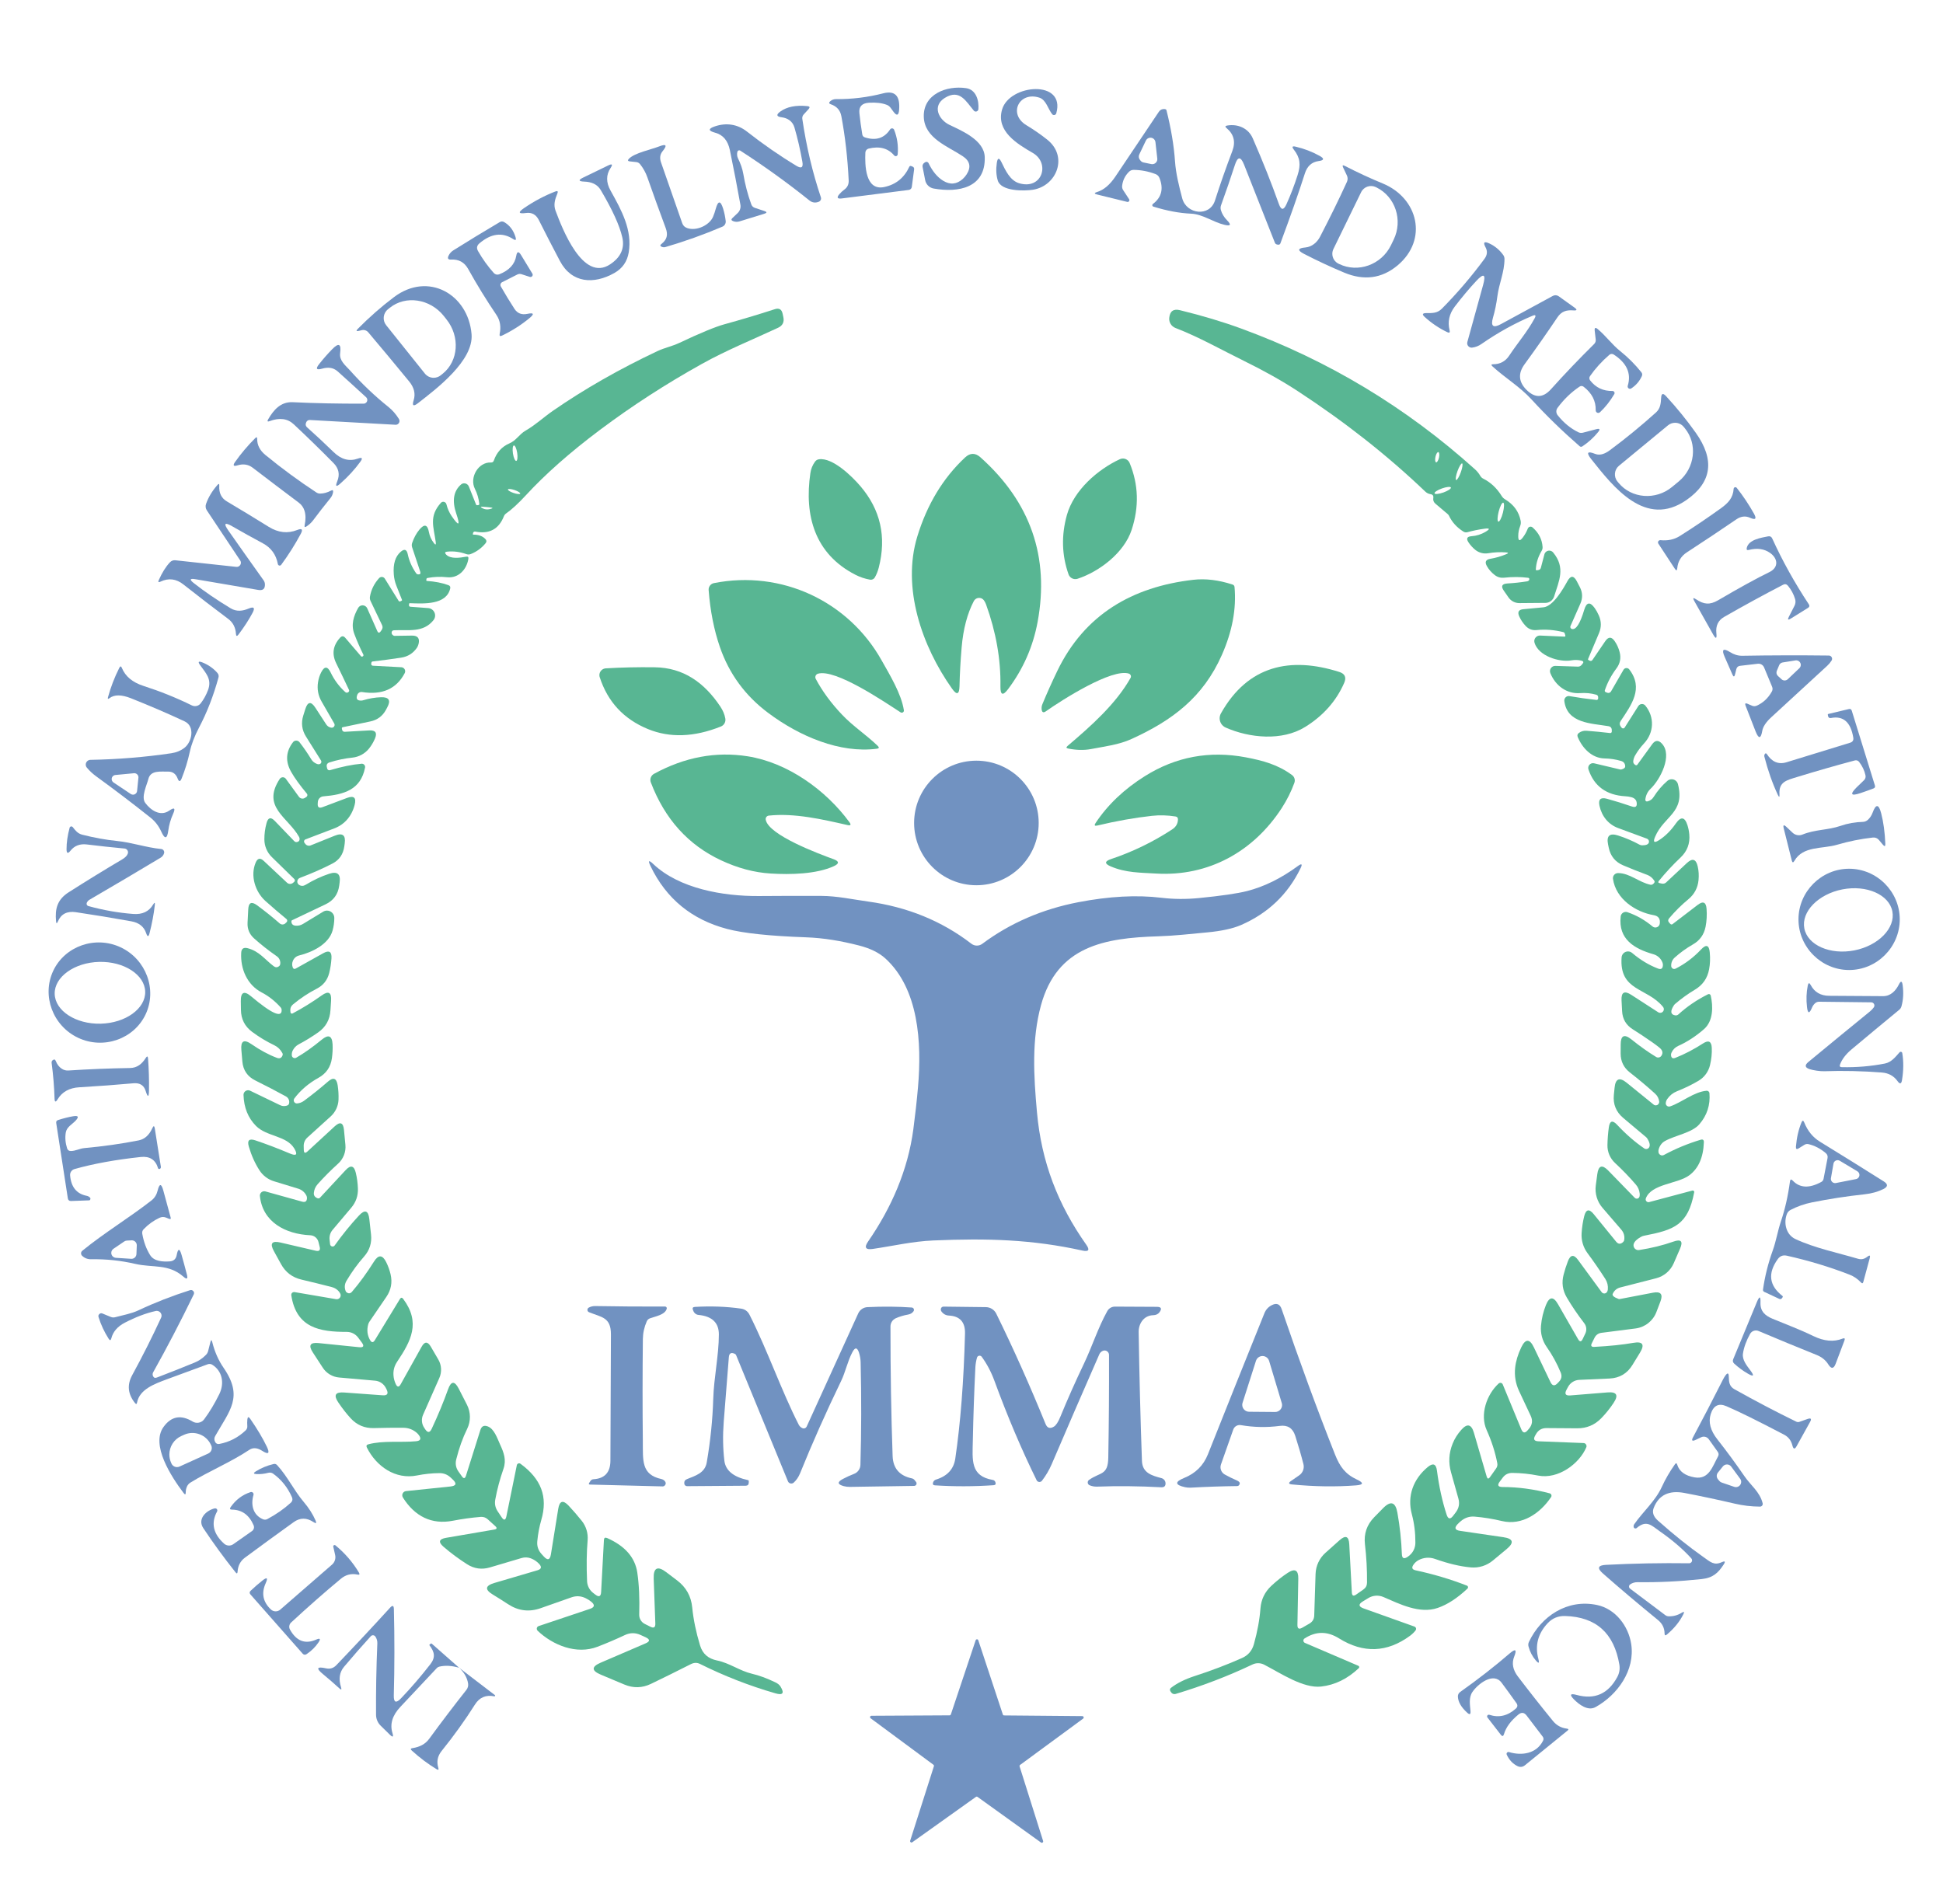 <svg xmlns="http://www.w3.org/2000/svg" xmlns:xlink="http://www.w3.org/1999/xlink" xmlns:serif="http://www.serif.com/" width="100%" height="100%" viewBox="0 0 452 443" xml:space="preserve" style="fill-rule:evenodd;clip-rule:evenodd;stroke-linejoin:round;stroke-miterlimit:2;">    <path d="M219.39,42.04C221.023,43.04 222.553,42.9 223.98,41.62C224.327,41.3 224.62,40.953 224.86,40.58C225.953,38.88 225.66,37.47 223.98,36.35C220.46,34.01 215.05,32.16 214.9,27.18C214.74,21.88 220.24,19.84 224.75,20.51C227.11,20.86 227.77,23.46 227.6,25.41C227.572,25.718 227.311,25.956 227.002,25.956C226.829,25.956 226.664,25.881 226.55,25.75C224.76,23.66 223.29,20.6 219.79,22.78C216.78,24.66 218.37,27.86 220.89,29.06C223.88,30.48 228.96,32.64 229.08,36.54C229.3,43.68 223.01,44.9 217.19,43.86C216.193,43.679 215.406,42.896 215.22,41.9L214.62,38.82C214.554,38.456 214.712,38.085 215.02,37.88L215.23,37.74C215.317,37.684 215.419,37.654 215.523,37.654C215.73,37.654 215.92,37.773 216.01,37.96C216.917,39.847 218.043,41.207 219.39,42.04Z" style="fill:rgb(113,146,193);fill-rule:nonzero;"></path>    <path d="M237.05,42.62C242.44,44.25 244.38,37.97 240.26,35.58C236.55,33.43 231.65,30.48 233.12,25.46C234.87,19.53 247.97,18.46 245.72,26.37C245.704,26.425 245.681,26.476 245.649,26.524C245.483,26.776 245.143,26.849 244.896,26.686C244.848,26.654 244.805,26.615 244.77,26.57C243.8,25.35 243.35,23.24 241.82,22.73C237.12,21.16 234.42,26.5 238.77,29.13C240.497,30.17 242.113,31.29 243.62,32.49C248.56,36.41 245.83,43.28 240.26,44.15C238.3,44.45 232.88,44.56 232.11,41.99C231.743,40.757 231.67,39.393 231.89,37.9C232.07,36.68 232.43,36.623 232.97,37.73C233.9,39.64 234.96,41.98 237.05,42.62Z" style="fill:rgb(113,146,193);fill-rule:nonzero;"></path>    <path d="M201.31,35.49C201.19,38.36 201.26,44.42 205.66,43.52C208.387,42.96 210.347,41.38 211.54,38.78C211.607,38.639 211.772,38.569 211.92,38.62L212.2,38.72C212.553,38.833 212.703,39.073 212.65,39.44L212.11,43.5C212.059,43.858 211.767,44.141 211.4,44.19L195.81,46.17C194.77,46.297 194.59,45.963 195.27,45.17C195.597,44.783 195.967,44.44 196.38,44.14C197.12,43.613 197.47,42.897 197.43,41.99C197.177,36.723 196.607,31.73 195.72,27.01C195.46,25.637 194.643,24.72 193.27,24.26C192.823,24.107 192.777,23.873 193.13,23.56C193.517,23.22 193.973,23.053 194.5,23.06C198.18,23.093 201.84,22.643 205.48,21.71C208.207,21.017 209.433,22.31 209.16,25.59C209.047,26.89 208.603,27.017 207.83,25.97L207.15,25.04C206.928,24.746 206.63,24.521 206.29,24.39C205.183,23.963 203.807,23.8 202.16,23.9C200.507,24 199.76,24.807 199.92,26.32C200.087,27.94 200.31,29.587 200.59,31.26C200.65,31.627 200.86,31.863 201.22,31.97C203.773,32.777 205.723,32.153 207.07,30.1C207.1,30.055 207.137,30.014 207.179,29.98C207.404,29.796 207.738,29.827 207.918,30.048C207.953,30.091 207.98,30.138 208,30.19C208.727,32.023 209.003,33.933 208.83,35.92C208.807,36.154 208.607,36.334 208.372,36.334C208.236,36.334 208.107,36.274 208.02,36.17C206.6,34.483 204.617,33.95 202.07,34.57C201.64,34.676 201.329,35.052 201.31,35.49Z" style="fill:rgb(113,146,193);fill-rule:nonzero;"></path>    <path d="M186.66,37.66C186.167,34.853 185.547,32.173 184.8,29.62C184.39,28.24 183.24,27.46 181.86,27.29C180.627,27.137 180.51,26.693 181.51,25.96C183.043,24.84 185.147,24.417 187.82,24.69C188.38,24.743 188.47,24.98 188.09,25.4L186.95,26.64C186.703,26.912 186.59,27.282 186.64,27.65C187.587,34.083 189.027,40.167 190.96,45.9C191.101,46.308 190.894,46.763 190.49,46.93C189.683,47.257 188.95,47.157 188.29,46.63C183.137,42.497 177.773,38.633 172.2,35.04C172.183,35.029 172.165,35.019 172.146,35.01C171.933,34.91 171.673,35.008 171.571,35.227C171.563,35.244 171.556,35.262 171.55,35.28C171.41,35.71 171.45,36.36 171.65,36.77C172.297,38.077 172.717,39.297 172.91,40.43C173.323,42.89 173.943,45.26 174.77,47.54C174.923,47.953 175.21,48.23 175.63,48.37L177.79,49.08C178.463,49.307 178.463,49.523 177.79,49.73C175.817,50.35 173.903,50.94 172.05,51.5C171.53,51.66 171.02,51.64 170.52,51.44C170.1,51.273 170.057,51.033 170.39,50.72L171.59,49.58C172.125,49.082 172.37,48.342 172.24,47.62C171.507,43.52 170.69,39.29 169.79,34.93C169.337,32.717 168.2,31.367 166.38,30.88C164.72,30.433 164.703,29.937 166.33,29.39C168.91,28.52 171.54,28.86 173.75,30.6C177.53,33.567 181.377,36.23 185.29,38.59C186.43,39.277 186.887,38.967 186.66,37.66Z" style="fill:rgb(113,146,193);fill-rule:nonzero;"></path>    <path d="M287.27,38.39C286.29,41.41 285.217,44.533 284.05,47.76C283.92,48.124 283.91,48.52 284.02,48.89C284.273,49.75 284.753,50.54 285.46,51.26C286.48,52.293 286.283,52.643 284.87,52.31C282.19,51.68 279.81,49.83 277.08,49.71C274.373,49.59 271.45,49.043 268.31,48.07C268.16,48.027 268.056,47.889 268.056,47.733C268.056,47.621 268.109,47.516 268.2,47.45C270.213,45.93 270.723,43.917 269.73,41.41C269.55,40.963 269.237,40.657 268.79,40.49C267.123,39.863 265.433,39.54 263.72,39.52C263.318,39.513 262.928,39.672 262.64,39.96C261.713,40.873 261.18,41.973 261.04,43.26C261.008,43.603 261.092,43.946 261.28,44.23L262.66,46.34C262.707,46.408 262.733,46.49 262.733,46.573C262.733,46.798 262.548,46.983 262.323,46.983C262.288,46.983 262.254,46.979 262.22,46.97L255.25,45.26C254.51,45.08 254.503,44.88 255.23,44.66C256.783,44.187 258.21,42.973 259.51,41.02C262.777,36.14 266.133,31.137 269.58,26.01C269.893,25.543 270.33,25.33 270.89,25.37C271.157,25.383 271.313,25.48 271.36,25.66C272.427,29.9 273.087,33.85 273.34,37.51C273.54,40.39 274.3,43.42 275.03,46.17C276.02,49.85 281.4,50.53 282.64,46.65C283.84,42.897 285.187,39.053 286.68,35.12C287.487,32.98 287.03,31.2 285.31,29.78C284.957,29.48 285.007,29.29 285.46,29.21C287.95,28.77 290.41,29.82 291.43,32.18C293.743,37.48 295.767,42.57 297.5,47.45C298.027,48.93 298.613,48.957 299.26,47.53C300.227,45.397 301.093,43.133 301.86,40.74C302.62,38.36 302.49,36.73 300.97,34.79C300.477,34.157 300.62,33.933 301.4,34.12C303.393,34.587 305.253,35.3 306.98,36.26C308.127,36.893 308.05,37.297 306.75,37.47C305.163,37.69 304.1,38.643 303.56,40.33C302.12,44.843 300.22,50.27 297.86,56.61C297.733,56.95 297.417,57.023 296.91,56.83C296.762,56.765 296.647,56.647 296.59,56.5L289.41,38.32C288.63,36.347 287.917,36.37 287.27,38.39ZM267.82,38.17C267.898,38.186 267.978,38.194 268.058,38.194C268.7,38.194 269.228,37.666 269.228,37.024C269.228,36.979 269.225,36.935 269.22,36.89L268.79,33.07C268.724,32.481 268.22,32.031 267.627,32.031C267.176,32.031 266.763,32.292 266.57,32.7L265.03,35.93C264.841,36.323 264.887,36.791 265.15,37.14L265.31,37.35C265.483,37.583 265.736,37.743 266.02,37.8L267.82,38.17Z" style="fill:rgb(113,146,193);fill-rule:nonzero;"></path>    <path d="M148.04,37.71L146.54,37.55C146.033,37.497 145.96,37.287 146.32,36.92C147.64,35.57 151.49,34.79 153.32,34.07C155.007,33.41 155.277,33.783 154.13,35.19C153.537,35.917 153.42,36.787 153.78,37.8C155.34,42.22 156.98,46.923 158.7,51.91C158.893,52.477 159.28,52.86 159.86,53.06C162.06,53.83 165.08,52.36 165.88,50.42C166.133,49.807 166.34,49.2 166.5,48.6C167.047,46.62 167.623,46.61 168.23,48.57C168.51,49.49 168.707,50.44 168.82,51.42C168.886,51.976 168.575,52.512 168.06,52.73C163.76,54.563 159.347,56.143 154.82,57.47C154.513,57.557 154.213,57.537 153.92,57.41C153.547,57.237 153.523,57.023 153.85,56.77C155.15,55.77 155.46,54.65 154.86,53.05C153.373,49.05 151.95,45.113 150.59,41.24C150.21,40.147 149.64,39.123 148.88,38.17C148.669,37.914 148.368,37.749 148.04,37.71Z" style="fill:rgb(113,146,193);fill-rule:nonzero;"></path>    <path d="M129.23,49C130.8,53.2 135.6,65.7 141.93,61.5C144.41,59.86 145.353,57.76 144.76,55.2C144.127,52.447 142.46,48.79 139.76,44.23C138.91,42.79 137.51,42.31 135.92,42.25C134.56,42.197 134.49,41.877 135.71,41.29L141.51,38.48C142.417,38.047 142.593,38.247 142.04,39.08C140.967,40.687 140.97,42.45 142.05,44.37C144.62,48.97 147.12,53.54 146.26,58.73C145.9,60.863 144.793,62.453 142.94,63.5C138.16,66.21 133,65.92 130.25,60.71C128.597,57.583 126.963,54.413 125.35,51.2C124.71,49.92 123.72,49.37 122.38,49.55C120.593,49.797 120.447,49.41 121.94,48.39C124.253,46.81 126.657,45.533 129.15,44.56C129.717,44.333 129.883,44.5 129.65,45.06C129.11,46.34 128.72,47.62 129.23,49Z" style="fill:rgb(113,146,193);fill-rule:nonzero;"></path>    <path d="M313.33,40.83L312.45,38.96C312.223,38.473 312.35,38.35 312.83,38.59C315.843,40.137 318.787,41.5 321.66,42.68C329.91,46.08 332.28,55.75 325.11,61.75C321.41,64.84 317.23,65.31 312.74,63.44C309.593,62.127 306.48,60.677 303.4,59.09C301.747,58.243 301.843,57.737 303.69,57.57C305.2,57.43 306.42,56.36 307.08,55.08C309.433,50.553 311.52,46.293 313.34,42.3C313.555,41.831 313.552,41.291 313.33,40.83ZM316.64,44.71L310.2,57.92C310.028,58.271 309.938,58.656 309.938,59.047C309.938,60.026 310.5,60.922 311.38,61.35L311.51,61.41C311.512,61.411 311.514,61.412 311.516,61.413C315.918,63.56 321.359,61.6 323.57,57.07L324.2,55.77C326.407,51.239 324.601,45.747 320.2,43.6L320.06,43.53C318.798,42.917 317.255,43.449 316.64,44.71Z" style="fill:rgb(113,146,193);fill-rule:nonzero;"></path>    <path d="M116.81,65.65C116.568,65.772 116.415,66.021 116.415,66.292C116.415,66.418 116.448,66.541 116.51,66.65C117.55,68.47 118.61,70.21 119.69,71.87C120.37,72.91 121.367,73.293 122.68,73.02C124.193,72.7 124.353,73.033 123.16,74.02C121.28,75.58 119.153,76.933 116.78,78.08C116.32,78.3 116.14,78.16 116.24,77.66C116.57,76.11 116.38,74.59 115.48,73.26C113.14,69.807 110.947,66.24 108.9,62.56C108.033,61.013 106.717,60.29 104.95,60.39C104.243,60.43 104.043,60.13 104.35,59.49C104.597,58.97 104.963,58.557 105.45,58.25C108.91,56.077 112.507,53.887 116.24,51.68C116.593,51.473 116.947,51.473 117.3,51.68C118.587,52.433 119.467,53.607 119.94,55.2C120.133,55.853 119.947,55.993 119.38,55.62C116.853,53.973 114.233,54.307 111.52,56.62C110.927,57.127 110.82,57.72 111.2,58.4C112.26,60.26 113.487,61.967 114.88,63.52C115.191,63.868 115.69,63.987 116.13,63.82C118.437,62.913 119.757,61.487 120.09,59.54C120.27,58.473 120.643,58.403 121.21,59.33L123.85,63.67C123.898,63.75 123.923,63.841 123.923,63.934C123.923,64.213 123.693,64.444 123.413,64.444C123.361,64.444 123.31,64.436 123.26,64.42L121.31,63.79C120.97,63.683 120.643,63.71 120.33,63.87L116.81,65.65Z" style="fill:rgb(113,146,193);fill-rule:nonzero;"></path>    <path d="M357.01,74.04C357.377,73.36 357.203,73.17 356.49,73.47C352.417,75.183 348.463,77.37 344.63,80.03C343.977,80.49 343.26,80.77 342.48,80.87C342.434,80.876 342.388,80.879 342.341,80.879C341.776,80.879 341.311,80.414 341.311,79.849C341.311,79.755 341.324,79.661 341.35,79.57L345.02,66.28C345.713,63.773 345.177,63.473 343.41,65.38C341.79,67.12 340.137,69.09 338.45,71.29C337.13,73.017 336.72,74.867 337.22,76.84C337.353,77.367 337.173,77.513 336.68,77.28C334.767,76.36 333.02,75.183 331.44,73.75C330.773,73.15 330.887,72.847 331.78,72.84C333.18,72.84 334.34,72.91 335.43,71.81C339.07,68.117 342.373,64.25 345.34,60.21C345.987,59.33 346.07,58.443 345.59,57.55C344.963,56.383 345.25,56.077 346.45,56.63C347.75,57.23 348.833,58.13 349.7,59.33C349.893,59.603 349.99,59.91 349.99,60.25C349.97,63.38 348.74,65.87 348.34,68.9C348.113,70.653 347.77,72.323 347.31,73.91C346.737,75.89 347.357,76.387 349.17,75.4L361.22,68.85C361.659,68.606 362.202,68.637 362.61,68.93L366.24,71.53C366.967,72.057 366.883,72.283 365.99,72.21C364.4,72.09 363.26,72.42 362.31,73.82C359.857,77.473 357.303,81.12 354.65,84.76C353.11,86.867 353.263,88.847 355.11,90.7C357.04,92.61 358.93,92.64 360.81,90.54C363.997,86.993 367.337,83.497 370.83,80.05C371.13,79.75 371.257,79.393 371.21,78.98L370.98,76.95C370.9,76.23 371.137,76.103 371.69,76.57C373.59,78.15 374.97,80.13 376.93,81.7C378.703,83.113 380.333,84.743 381.82,86.59C382.053,86.883 382.09,87.197 381.93,87.53C381.383,88.717 380.563,89.663 379.47,90.37C379.383,90.426 379.281,90.457 379.177,90.457C378.881,90.457 378.637,90.213 378.637,89.917C378.637,89.863 378.645,89.811 378.66,89.76C379.533,86.88 378.447,84.453 375.4,82.48C375.081,82.272 374.662,82.301 374.38,82.55C372.613,84.077 371.113,85.73 369.88,87.51C369.673,87.806 369.685,88.207 369.91,88.49C371.217,90.177 372.95,91 375.11,90.96C375.113,90.96 375.117,90.96 375.12,90.96C375.384,90.96 375.6,91.177 375.6,91.44C375.6,91.528 375.576,91.615 375.53,91.69C374.57,93.317 373.463,94.72 372.21,95.9C372.1,96.007 371.953,96.066 371.799,96.066C371.476,96.066 371.209,95.8 371.209,95.476C371.209,95.468 371.21,95.459 371.21,95.45C371.263,93.297 370.333,91.477 368.42,89.99C368.1,89.743 367.77,89.733 367.43,89.96C365.47,91.287 363.767,92.933 362.32,94.9C361.95,95.402 361.962,96.096 362.35,96.59C363.737,98.343 365.343,99.667 367.17,100.56C367.517,100.727 367.877,100.76 368.25,100.66L371.34,99.85C372.167,99.637 372.31,99.86 371.77,100.52C370.737,101.8 369.51,102.913 368.09,103.86C367.901,103.983 367.651,103.967 367.48,103.82C363.433,100.293 359.703,96.667 356.29,92.94C353.51,89.9 350.13,87.93 347.18,85.22C346.84,84.9 346.903,84.74 347.37,84.74C348.963,84.733 350.197,84.073 351.07,82.76C353.06,79.76 355.32,77.17 357.01,74.04Z" style="fill:rgb(113,146,193);fill-rule:nonzero;"></path>    <path d="M84.16,76.81L83.52,76.97C82.873,77.123 82.783,76.963 83.25,76.49C85.937,73.777 88.73,71.327 91.63,69.14C99.63,63.09 108.93,68.48 109.7,77.75C110.21,83.94 101.47,90.5 97.23,93.8C96.157,94.633 95.823,94.403 96.23,93.11C96.697,91.623 96.35,90.17 95.19,88.75C91.903,84.743 88.727,80.927 85.66,77.3C85.291,76.87 84.711,76.681 84.16,76.81ZM89.83,75.65L98.84,86.91C99.337,87.53 100.09,87.891 100.884,87.891C101.483,87.891 102.064,87.686 102.53,87.31L102.99,86.94C106.663,83.992 107.055,78.288 103.86,74.3L103.23,73.5C103.229,73.499 103.229,73.498 103.228,73.497C100.031,69.507 94.374,68.648 90.697,71.595C90.694,71.596 90.692,71.598 90.69,71.6L90.23,71.97C89.112,72.87 88.932,74.53 89.83,75.65Z" style="fill:rgb(113,146,193);fill-rule:nonzero;"></path>    <path d="M101.37,126.12C100.87,122.5 99.75,120.13 102.56,116.99C102.702,116.829 102.907,116.737 103.121,116.737C103.466,116.737 103.768,116.975 103.85,117.31C104.103,118.33 104.51,119.25 105.07,120.07C106.75,122.517 107.11,122.333 106.15,119.52C105.13,116.533 105.49,114.27 107.23,112.73C107.44,112.543 107.712,112.44 107.993,112.44C108.462,112.44 108.885,112.726 109.06,113.16L110.75,117.39C110.797,117.497 110.877,117.547 110.99,117.54L111.26,117.51C111.447,117.483 111.527,117.377 111.5,117.19C111.353,115.95 111.01,114.793 110.47,113.72C109.16,111.1 111.26,107.45 114.22,107.6C114.553,107.613 114.773,107.463 114.88,107.15C115.54,105.243 116.75,103.91 118.51,103.15C120.11,102.46 120.81,101.02 122.24,100.2C124.55,98.88 126.43,97.09 128.61,95.58C135.943,90.507 144.063,85.87 152.97,81.67C154.62,80.9 156.36,80.56 158.02,79.78C162.88,77.48 166.383,76.033 168.53,75.44C172.357,74.387 176.263,73.217 180.25,71.93C181.237,71.61 181.84,71.96 182.06,72.98L182.23,73.78C182.477,74.927 182.07,75.75 181.01,76.25C175.01,79.05 169.07,81.44 163.3,84.65C154.933,89.303 147.023,94.423 139.57,100.01C132.617,105.223 126.857,110.31 122.29,115.27C120.563,117.143 119.043,118.54 117.73,119.46C117.497,119.627 117.327,119.843 117.22,120.11C116.027,123.123 113.803,124.31 110.55,123.67C110.523,123.665 110.495,123.662 110.467,123.662C110.25,123.662 110.066,123.825 110.04,124.04L110,124.32C109.999,124.323 109.999,124.327 109.999,124.33C109.999,124.357 110.022,124.38 110.049,124.38C110.049,124.38 110.05,124.38 110.05,124.38C111.317,124.367 112.28,124.717 112.94,125.43C113.22,125.743 113.227,126.06 112.96,126.38C112.033,127.513 110.89,128.35 109.53,128.89C109.202,129.025 108.839,129.036 108.51,128.92C106.997,128.38 105.503,128.187 104.03,128.34C103.497,128.393 103.41,128.613 103.77,129C104.8,130.11 106.97,129.78 108.45,129.51C108.857,129.437 109.027,129.603 108.96,130.01C108.56,132.48 106.68,134.57 104.01,134.29C102.45,134.123 100.927,134.183 99.44,134.47C99.293,134.503 99.213,134.59 99.2,134.73L99.17,135.01C99.163,135.097 99.203,135.143 99.29,135.15C101.21,135.283 102.88,135.61 104.3,136.13C104.68,136.263 104.823,136.527 104.73,136.92C103.84,140.74 98.66,140.46 95.33,140.33C95.23,140.33 95.177,140.38 95.17,140.48L95.14,140.75C95.12,141.003 95.237,141.14 95.49,141.16L99.62,141.47C100.518,141.537 101.222,142.294 101.222,143.195C101.222,143.59 101.087,143.973 100.84,144.28C98.44,147.27 95.04,146.46 91.66,146.63C91.307,146.643 91.12,146.83 91.1,147.19C91.087,147.463 91.237,147.69 91.55,147.87C91.622,147.909 91.701,147.93 91.78,147.93L95.82,147.87C97.173,147.85 97.69,148.5 97.37,149.82C97.283,150.153 97.157,150.447 96.99,150.7C96.097,151.993 94.877,152.76 93.33,153C91.137,153.333 88.92,153.63 86.68,153.89C86.55,153.901 86.44,153.998 86.41,154.13L86.36,154.38C86.353,154.41 86.35,154.44 86.35,154.47C86.35,154.688 86.523,154.869 86.74,154.88L93.37,155.23C93.864,155.259 94.255,155.673 94.255,156.168C94.255,156.319 94.219,156.467 94.15,156.6C92.217,160.273 88.91,161.74 84.23,161C83.741,160.924 83.262,161.212 83.1,161.68C82.84,162.42 82.997,162.843 83.57,162.95C83.89,163.017 84.2,163.003 84.5,162.91C85.873,162.49 87.25,162.257 88.63,162.21C90.49,162.15 90.973,162.94 90.08,164.58L89.78,165.15C88.987,166.603 87.777,167.5 86.15,167.84L79.74,169.18C79.567,169.22 79.497,169.327 79.53,169.5L79.59,169.8C79.644,170.069 79.891,170.261 80.17,170.25L85.88,169.93C87.353,169.843 87.8,170.48 87.22,171.84C86.86,172.687 86.393,173.467 85.82,174.18C84.86,175.357 83.471,176.106 81.96,176.26C80.187,176.44 78.42,176.81 76.66,177.37C76.1,177.55 75.893,177.923 76.04,178.49L76.12,178.82C76.178,179.044 76.382,179.201 76.614,179.201C76.663,179.201 76.712,179.194 76.76,179.18C79.527,178.36 81.977,177.86 84.11,177.68C84.147,177.677 84.183,177.676 84.22,177.679C84.636,177.703 84.959,178.062 84.934,178.472C84.932,178.509 84.927,178.545 84.92,178.58C83.92,183.74 80.03,184.87 75.21,185.27C74.526,185.328 73.982,185.885 73.94,186.57L73.91,186.98C73.857,187.807 74.22,188.077 75,187.79L80.69,185.65C82.337,185.03 82.94,185.57 82.5,187.27C82.313,187.99 82.05,188.663 81.71,189.29C80.81,190.923 79.49,192.07 77.75,192.73L71.06,195.28C71.04,195.288 71.02,195.297 71,195.308C70.749,195.443 70.652,195.757 70.784,196.003C70.795,196.023 70.807,196.042 70.82,196.06L71.01,196.31C71.297,196.708 71.819,196.861 72.27,196.68L77.88,194.42C79.687,193.693 80.457,194.293 80.19,196.22C80.143,196.587 80.113,196.807 80.1,196.88C79.847,198.733 78.933,200.07 77.36,200.89C75.147,202.043 72.607,203.163 69.74,204.25C69.39,204.385 69.158,204.724 69.158,205.099C69.158,205.405 69.313,205.692 69.57,205.86C70.057,206.173 70.563,206.17 71.09,205.85C72.91,204.743 74.74,203.887 76.58,203.28C78.467,202.66 79.277,203.33 79.01,205.29L78.91,206.04C78.637,208.06 77.577,209.51 75.73,210.39L67.93,214.1C67.837,214.14 67.79,214.213 67.79,214.32C67.777,214.96 68.117,215.307 68.81,215.36C69.403,215.4 69.957,215.267 70.47,214.96L75.18,212.1C75.448,211.936 75.756,211.848 76.07,211.848C77.003,211.848 77.77,212.616 77.77,213.548C77.77,213.549 77.77,213.549 77.77,213.55C77.77,214.563 77.63,215.56 77.35,216.54C76.44,219.7 72.59,221.55 69.64,222.27C68.927,222.443 68.427,222.863 68.14,223.53C67.92,224.043 67.907,224.553 68.1,225.06C68.233,225.427 68.473,225.513 68.82,225.32L75.2,221.76C76.573,220.993 77.21,221.397 77.11,222.97C77.03,224.163 76.853,225.3 76.58,226.38C76.16,228.033 75.193,229.247 73.68,230.02C71.747,231.007 69.897,232.233 68.13,233.7C67.683,234.08 67.487,234.563 67.54,235.15L67.58,235.52C67.597,235.688 67.74,235.817 67.908,235.817C67.961,235.817 68.013,235.804 68.06,235.78C70.433,234.513 72.693,233.113 74.84,231.58C76.42,230.453 77.147,230.86 77.02,232.8L76.87,235.07C76.737,237.23 75.787,238.933 74.02,240.18C72.54,241.22 71.023,242.15 69.47,242.97C68.879,243.282 68.392,243.794 68.08,244.43C67.913,244.783 67.85,245.163 67.89,245.57C67.895,245.618 67.905,245.665 67.919,245.71C68.034,246.059 68.419,246.252 68.774,246.136C68.818,246.121 68.86,246.103 68.9,246.08C70.74,245.027 72.72,243.627 74.84,241.88C76.42,240.573 77.263,240.943 77.37,242.99C77.417,244.03 77.363,245.097 77.21,246.19C76.93,248.23 75.89,249.75 74.09,250.75C71.803,252.017 69.933,253.613 68.48,255.54C68.383,255.667 68.33,255.823 68.33,255.983C68.33,256.384 68.659,256.713 69.06,256.713C69.083,256.713 69.107,256.712 69.13,256.71C69.71,256.657 70.24,256.453 70.72,256.1C72.707,254.627 74.56,253.14 76.28,251.64C77.527,250.547 78.283,250.82 78.55,252.46C78.723,253.58 78.79,254.707 78.75,255.84C78.692,257.317 78.043,258.712 76.95,259.71L71.5,264.65C70.942,265.151 70.631,265.876 70.65,266.63L70.67,267.49C70.683,268.263 70.973,268.39 71.54,267.87L77.85,262.05C79.123,260.877 79.847,261.15 80.02,262.87L80.35,266.33C80.513,267.983 79.877,269.619 78.64,270.73C76.96,272.25 75.38,273.837 73.9,275.49C73.373,276.083 73.077,276.767 73.01,277.54C72.963,278.12 73.25,278.53 73.87,278.77C74.068,278.848 74.295,278.796 74.44,278.64L80.4,272.23C81.58,270.963 82.37,271.17 82.77,272.85C83.05,274.01 83.213,275.217 83.26,276.47C83.327,278.17 82.813,279.67 81.72,280.97L77.36,286.14C76.837,286.76 76.587,287.569 76.67,288.38L76.79,289.48C76.826,289.775 77.079,289.999 77.376,289.999C77.563,289.999 77.739,289.91 77.85,289.76C79.657,287.233 81.53,284.923 83.47,282.83C84.87,281.31 85.687,281.577 85.92,283.63C86.133,285.563 86.263,286.75 86.31,287.19C86.53,289.15 85.987,290.87 84.68,292.35C83.2,294.023 81.847,295.89 80.62,297.95C80.153,298.737 80.087,299.55 80.42,300.39C80.453,300.47 80.503,300.54 80.57,300.6C81.057,301.013 81.503,300.977 81.91,300.49C83.643,298.47 85.34,296.14 87,293.5C88.033,291.847 88.983,291.897 89.85,293.65C90.29,294.537 90.627,295.47 90.86,296.45C91.307,298.357 90.977,300.117 89.87,301.73L85.94,307.49C85.814,307.675 85.72,307.881 85.66,308.1C85.3,309.427 85.443,310.65 86.09,311.77C86.45,312.397 86.82,312.4 87.2,311.78L93.02,302.23C93.26,301.83 93.52,301.817 93.8,302.19C97.91,307.71 95.62,311.97 92.38,316.81C91.707,317.817 91.43,318.92 91.55,320.12C91.603,320.733 91.773,321.357 92.06,321.99C92.42,322.763 92.807,322.777 93.22,322.03L98.08,313.32C98.78,312.06 99.493,312.053 100.22,313.3L101.97,316.3C102.729,317.605 102.815,319.203 102.2,320.59L98.42,329.14C97.979,330.134 98.081,331.286 98.69,332.18L98.93,332.54C99.497,333.373 99.993,333.333 100.42,332.42C101.9,329.26 103.17,326.197 104.23,323.23C104.93,321.263 105.757,321.207 106.71,323.06L108.62,326.79C109.526,328.552 109.548,330.638 108.68,332.41C107.633,334.543 106.787,336.907 106.14,339.5C105.873,340.54 106.05,341.497 106.67,342.37L107.45,343.47C107.863,344.057 108.18,344.007 108.4,343.32L111.75,332.68C112.03,331.793 112.603,331.517 113.47,331.85C114.98,332.43 115.68,334.62 116.34,336.07C117.19,337.92 117.85,339.63 117.12,341.72C116.28,344.127 115.643,346.52 115.21,348.9C115.037,349.873 115.223,350.773 115.77,351.6L116.68,352.96C117.233,353.793 117.61,353.717 117.81,352.73L120.23,340.87C120.28,340.618 120.503,340.435 120.76,340.435C120.875,340.435 120.987,340.472 121.08,340.54C125.89,344.06 127.5,348.21 125.92,353.62C125.46,355.207 125.15,356.85 124.99,358.55C124.877,359.697 125.21,360.697 125.99,361.55L126.5,362.11C127.393,363.09 127.947,362.923 128.16,361.61L129.86,351.04C130.167,349.147 130.977,348.9 132.29,350.3C133.31,351.387 134.32,352.553 135.32,353.8C136.341,355.071 136.835,356.69 136.7,358.32C136.46,361.173 136.417,364.35 136.57,367.85C136.614,368.933 137.139,369.942 138,370.6L138.49,370.98C139.337,371.633 139.787,371.427 139.84,370.36L140.49,358.28C140.517,357.773 140.763,357.62 141.23,357.82C145.383,359.653 147.723,362.323 148.25,365.83C148.663,368.603 148.813,371.87 148.7,375.63C148.669,376.547 149.183,377.403 150.01,377.81L151.29,378.45C152.097,378.857 152.483,378.61 152.45,377.71L152.07,367.28C151.983,364.727 152.96,364.223 155,365.77C156.4,366.83 157.24,367.467 157.52,367.68C159.607,369.26 160.777,371.353 161.03,373.96C161.303,376.74 161.91,379.683 162.85,382.79C163.46,384.82 164.8,385.89 166.79,386.3C169.73,386.9 172.07,388.72 174.96,389.4C176.553,389.767 178.35,390.427 180.35,391.38C180.93,391.653 181.337,391.983 181.57,392.37C182.523,393.93 182.12,394.453 180.36,393.94C174.313,392.193 168.467,389.913 162.82,387.1C162.147,386.767 161.443,386.787 160.71,387.16C157.477,388.8 154.39,390.327 151.45,391.74C149.403,392.727 147.333,392.78 145.24,391.9L139.76,389.6C137.567,388.68 137.563,387.75 139.75,386.81L150.17,382.33C151.237,381.877 151.247,381.403 150.2,380.91L149.04,380.38C147.813,379.813 146.59,379.817 145.37,380.39C143.277,381.377 141.153,382.283 139,383.11C134.1,385 128.6,382.74 125.07,379.39C124.94,379.267 124.865,379.096 124.865,378.917C124.865,378.638 125.045,378.388 125.31,378.3L137.21,374.31C138.343,373.937 138.447,373.373 137.52,372.62C137.113,372.293 136.677,372.02 136.21,371.8C135.143,371.287 134.05,371.227 132.93,371.62L125.77,374.14C123.103,375.08 120.583,374.773 118.21,373.22C117.03,372.447 115.847,371.7 114.66,370.98C112.733,369.813 112.85,368.91 115.01,368.27L125.03,365.32C125.943,365.047 126.077,364.557 125.43,363.85C124.91,363.283 124.277,362.853 123.53,362.56C122.83,362.288 122.06,362.256 121.34,362.47L113.95,364.66C112.07,365.213 110.303,364.963 108.65,363.91C106.697,362.663 104.877,361.313 103.19,359.86C101.91,358.753 102.103,358.057 103.77,357.77L114.98,355.85C115.613,355.743 115.69,355.473 115.21,355.04L113.43,353.43C112.996,353.042 112.42,352.85 111.84,352.9C109.66,353.08 107.507,353.377 105.38,353.79C100.38,354.77 96.47,352.75 93.73,348.4C93.63,348.243 93.578,348.061 93.578,347.875C93.578,347.374 93.962,346.95 94.46,346.9L104.76,345.83C106.133,345.683 106.317,345.137 105.31,344.19L104.83,343.74C104.09,343.047 103.21,342.707 102.19,342.72C100.483,342.733 98.757,342.913 97.01,343.26C92.02,344.27 87.55,341.17 85.35,336.78C85.15,336.38 85.267,336.123 85.7,336.01C89.14,335.09 93.28,335.64 96.78,335.3C97.847,335.2 98.063,334.72 97.43,333.86C97.29,333.673 97.13,333.5 96.95,333.34C96.105,332.598 95.023,332.183 93.9,332.17C91.573,332.15 89.277,332.173 87.01,332.24C84.83,332.307 83.007,331.533 81.54,329.92C80.573,328.86 79.63,327.65 78.71,326.29C77.55,324.583 77.997,323.807 80.05,323.96L89,324.61C90.107,324.697 90.417,324.24 89.93,323.24L89.77,322.93C89.292,321.963 88.344,321.31 87.27,321.21L78.87,320.47C77.33,320.331 75.94,319.497 75.1,318.21C73.553,315.837 72.78,314.65 72.78,314.65C71.7,312.997 72.133,312.267 74.08,312.46C77.207,312.773 80.353,313.093 83.52,313.42C84.573,313.533 84.783,313.163 84.15,312.31L83.32,311.19C82.698,310.353 81.717,309.859 80.68,309.86C74.39,309.87 68.92,308.95 67.76,301.32C67.755,301.288 67.753,301.256 67.754,301.223C67.758,300.872 68.055,300.587 68.412,300.591C68.445,300.592 68.477,300.595 68.51,300.6L78.18,302.25C78.233,302.26 78.287,302.264 78.342,302.264C78.841,302.264 79.252,301.854 79.252,301.354C79.252,301.195 79.21,301.038 79.13,300.9C78.703,300.147 78.037,299.653 77.13,299.42C74.863,298.833 72.523,298.257 70.11,297.69C67.997,297.19 66.417,295.987 65.37,294.08C65.163,293.707 64.613,292.707 63.72,291.08C62.727,289.273 63.237,288.603 65.25,289.07L73.44,290.98C74.267,291.173 74.573,290.86 74.36,290.04L74.08,288.92C73.854,288.049 73.085,287.422 72.19,287.38C66.37,287.11 61.09,284.29 60.46,278.26C60.456,278.224 60.454,278.188 60.454,278.152C60.454,277.598 60.91,277.142 61.464,277.142C61.557,277.142 61.65,277.155 61.74,277.18L70.25,279.55C71.037,279.777 71.423,279.477 71.41,278.65C71.403,278.483 71.36,278.317 71.28,278.15C70.897,277.383 70.218,276.805 69.4,276.55C67.493,275.957 65.617,275.383 63.77,274.83C62.364,274.411 61.154,273.502 60.36,272.27C59.3,270.623 58.473,268.777 57.88,266.73C57.467,265.31 57.963,264.83 59.37,265.29C61.837,266.11 64.527,267.133 67.44,268.36C68.967,269.007 69.307,268.617 68.46,267.19C66.65,264.17 62.05,264.46 59.55,261.94C57.71,260.08 56.743,257.683 56.65,254.75C56.65,254.737 56.649,254.724 56.649,254.711C56.649,254.124 57.132,253.641 57.719,253.641C57.882,253.641 58.043,253.678 58.19,253.75L65.13,257.1C65.623,257.347 66.137,257.393 66.67,257.24C66.957,257.16 67.137,257.023 67.21,256.83C67.439,256.174 67.146,255.432 66.52,255.08C64.273,253.847 61.9,252.61 59.4,251.37C57.567,250.463 56.56,248.993 56.38,246.96L56.15,244.27C55.963,242.163 56.74,241.71 58.48,242.91C60.533,244.33 62.517,245.397 64.43,246.11C65.063,246.343 65.497,246.147 65.73,245.52C65.797,245.347 65.783,245.173 65.69,245C65.243,244.167 64.62,243.56 63.82,243.18C62,242.307 60.273,241.263 58.64,240.05C56.94,238.783 56.077,237.087 56.05,234.96L56.02,232.93C55.993,230.803 56.793,230.427 58.42,231.8C63.26,235.873 65.627,236.91 65.52,234.91C65.507,234.71 65.429,234.523 65.3,234.38C63.98,232.9 62.5,231.733 60.86,230.88C57.49,229.12 55.91,225.41 56.11,221.68C56.157,220.72 56.647,220.357 57.58,220.59C60.32,221.28 61.61,223.24 63.69,224.8C64.097,225.1 64.5,225.1 64.9,224.8C65.033,224.7 65.12,224.577 65.16,224.43C65.334,223.696 65.032,222.92 64.4,222.48C62.433,221.107 60.667,219.717 59.1,218.31C58.02,217.337 57.517,216.123 57.59,214.67L57.75,211.54C57.83,209.987 58.5,209.667 59.76,210.58C61.58,211.913 63.353,213.333 65.08,214.84C65.452,215.166 66.018,215.157 66.38,214.82L66.66,214.55C66.761,214.457 66.819,214.326 66.819,214.189C66.819,214.042 66.753,213.903 66.64,213.81C64.92,212.397 63.283,210.993 61.73,209.6C59.41,207.51 58.15,203.76 59.49,200.65C59.923,199.65 60.54,199.523 61.34,200.27L66.77,205.36C67.158,205.729 67.774,205.737 68.18,205.38L68.44,205.16C68.538,205.075 68.594,204.951 68.594,204.821C68.594,204.7 68.546,204.585 68.46,204.5L63.25,199.41C62.131,198.323 61.5,196.832 61.5,195.28C61.493,194.007 61.663,192.737 62.01,191.47C62.363,190.183 63,190.02 63.92,190.98L68.43,195.67C68.663,195.917 68.94,195.977 69.26,195.85C69.52,195.75 69.663,195.567 69.69,195.3C69.717,195.093 69.68,194.9 69.58,194.72C67.03,190.12 60.77,187.78 65.07,181.22C65.098,181.178 65.13,181.138 65.165,181.101C65.495,180.755 66.047,180.738 66.388,181.064C66.426,181.099 66.46,181.138 66.49,181.18L69.54,185.37C69.862,185.812 70.478,185.927 70.93,185.63L71.28,185.4C71.287,185.395 71.294,185.39 71.301,185.385C71.529,185.214 71.578,184.889 71.41,184.665C71.404,184.657 71.397,184.648 71.39,184.64C69.743,182.667 68.523,180.977 67.73,179.57C66.35,177.137 66.493,174.837 68.16,172.67C68.185,172.637 68.212,172.606 68.241,172.577C68.609,172.208 69.219,172.21 69.592,172.582C69.62,172.61 69.646,172.639 69.67,172.67C70.657,173.937 71.577,175.273 72.43,176.68C72.717,177.153 73.16,177.507 73.76,177.74C73.94,177.813 74.127,177.827 74.32,177.78C74.576,177.719 74.759,177.489 74.759,177.225C74.759,177.117 74.728,177.011 74.67,176.92L71.2,171.39C70.22,169.837 70.007,168.187 70.56,166.44L71.02,164.98C71.58,163.213 72.363,163.107 73.37,164.66L75.88,168.52C76.12,168.893 76.46,169.14 76.9,169.26C77.267,169.353 77.537,169.277 77.71,169.03C77.877,168.797 77.89,168.557 77.75,168.31L74.82,163.22C74.013,161.82 73.733,160.323 73.98,158.73C74.107,157.897 74.35,157.13 74.71,156.43C75.463,154.957 76.2,154.963 76.92,156.45C77.767,158.203 78.89,159.713 80.29,160.98C80.537,161.207 80.793,161.213 81.06,161C81.233,160.867 81.273,160.697 81.18,160.49C80.247,158.503 79.257,156.44 78.21,154.3C77.157,152.16 77.453,150.183 79.1,148.37C79.513,147.917 79.92,147.923 80.32,148.39L83.97,152.66C84.068,152.77 84.233,152.796 84.36,152.72C84.553,152.6 84.607,152.453 84.52,152.28C83.733,150.7 83.037,149.107 82.43,147.5C81.61,145.34 82.26,143.3 83.32,141.43C83.528,141.057 83.923,140.826 84.35,140.826C84.817,140.826 85.242,141.103 85.43,141.53L87.75,146.77C87.977,147.297 88.253,147.323 88.58,146.85L88.79,146.55C89.03,146.197 89.06,145.823 88.88,145.43L86.2,139.81C86.053,139.497 86.007,139.167 86.06,138.82C86.333,137.207 87.043,135.767 88.19,134.5C88.216,134.472 88.244,134.445 88.274,134.42C88.628,134.126 89.159,134.172 89.45,134.522C89.476,134.553 89.499,134.586 89.52,134.62L92.71,139.75C92.823,139.937 92.98,139.98 93.18,139.88L93.45,139.74C93.523,139.7 93.547,139.643 93.52,139.57L92.21,136.26C91.877,135.42 91.677,134.547 91.61,133.64C91.417,131.2 91.957,129.44 93.23,128.36C94.077,127.633 94.617,127.817 94.85,128.91C95.177,130.477 95.827,131.96 96.8,133.36C96.92,133.527 97.08,133.617 97.28,133.63C97.747,133.657 97.907,133.447 97.76,133L95.87,127.32C95.763,126.98 95.767,126.643 95.88,126.31C96.293,125.103 96.857,124.07 97.57,123.21C98.723,121.83 99.46,122.023 99.78,123.79C99.947,124.697 100.323,125.537 100.91,126.31C101.303,126.843 101.457,126.78 101.37,126.12ZM120.095,107.229C120.366,107.188 120.465,106.341 120.314,105.354C120.163,104.368 119.816,103.59 119.545,103.631C119.274,103.672 119.175,104.519 119.326,105.506C119.477,106.492 119.824,107.27 120.095,107.229ZM121.02,114.834C121.084,114.647 120.49,114.275 119.705,114.009C118.921,113.743 118.223,113.679 118.16,113.866C118.16,113.866 118.16,113.866 118.16,113.866C118.096,114.053 118.69,114.425 119.475,114.691C120.259,114.957 120.957,115.021 121.02,114.834C121.02,114.834 121.02,114.834 121.02,114.834ZM114.12,118.06C113.46,117.98 112.72,117.91 112.08,117.88C111.807,117.867 111.783,117.937 112.01,118.09C112.617,118.523 113.33,118.623 114.15,118.39C114.703,118.237 114.693,118.127 114.12,118.06Z" style="fill:rgb(88,182,147);fill-rule:nonzero;"></path>    <path d="M350.31,128.51C348.95,128.41 347.58,128.477 346.2,128.71C345.144,128.889 344.06,128.608 343.22,127.94C342.587,127.427 342.047,126.83 341.6,126.15C341.047,125.297 341.28,124.83 342.3,124.75C343.48,124.663 344.563,124.327 345.55,123.74C346.697,123.067 346.613,122.823 345.3,123.01C343.933,123.197 342.627,123.463 341.38,123.81C341.033,123.903 340.71,123.853 340.41,123.66C338.897,122.707 337.783,121.477 337.07,119.97C337.004,119.838 336.912,119.719 336.8,119.62L333.91,117.17C333.503,116.823 333.343,116.383 333.43,115.85C333.51,115.337 333.297,115.043 332.79,114.97C332.317,114.897 331.907,114.693 331.56,114.36C322.793,105.98 312.903,98.19 301.89,90.99C298.283,88.63 294.133,86.297 289.44,83.99C284.13,81.38 278.9,78.4 273.44,76.3C272.496,75.934 271.905,74.978 272,73.97C272.147,72.39 272.983,71.79 274.51,72.17C279.73,73.45 284.477,74.873 288.75,76.44C308.977,83.847 327.093,94.753 343.1,109.16C343.607,109.613 344.027,110.13 344.36,110.71C344.523,110.99 344.763,111.216 345.05,111.36C346.79,112.233 348.22,113.58 349.34,115.4C349.53,115.709 349.794,115.969 350.11,116.16C352.117,117.353 353.33,119.017 353.75,121.15C353.83,121.577 353.79,121.993 353.63,122.4C353.337,123.16 353.19,123.933 353.19,124.72C353.183,125.853 353.53,125.973 354.23,125.08C354.717,124.453 355.11,123.75 355.41,122.97C355.51,122.701 355.769,122.521 356.056,122.521C356.228,122.521 356.393,122.585 356.52,122.7C357.953,123.96 358.73,125.473 358.85,127.24C358.87,127.567 358.8,127.867 358.64,128.14C357.82,129.513 357.367,130.943 357.28,132.43C357.267,132.623 357.357,132.703 357.55,132.67L357.9,132.61C358.165,132.569 358.382,132.367 358.45,132.1L359.27,128.98C359.402,128.464 359.871,128.1 360.404,128.1C360.755,128.1 361.088,128.258 361.31,128.53C364.24,132.08 362.68,135.1 361.54,138.76C361.266,139.644 360.446,140.254 359.52,140.26L353.46,140.31C352.453,140.316 351.506,139.826 350.93,139L349.85,137.45C349.103,136.39 349.38,135.82 350.68,135.74C352.22,135.653 353.757,135.487 355.29,135.24C355.437,135.213 355.56,135.147 355.66,135.04C355.72,134.973 355.753,134.893 355.76,134.8C355.787,134.573 355.69,134.447 355.47,134.42C353.67,134.193 351.817,134.187 349.91,134.4C349.097,134.487 348.367,134.28 347.72,133.78C346.96,133.2 346.353,132.51 345.9,131.71C345.347,130.75 345.617,130.18 346.71,130C347.943,129.793 349.167,129.44 350.38,128.94C350.967,128.7 350.943,128.557 350.31,128.51ZM334.08,107.562L334.08,107.562C334.305,107.611 334.608,107.113 334.75,106.46C334.75,106.459 334.75,106.459 334.75,106.459C334.893,105.806 334.825,105.227 334.6,105.178L334.6,105.178C334.375,105.129 334.072,105.627 333.93,106.281C333.93,106.281 333.93,106.281 333.93,106.281C333.787,106.934 333.855,107.513 334.08,107.562ZM338.742,111.668C338.742,111.668 338.742,111.668 338.742,111.668C338.954,111.744 339.443,110.937 339.825,109.88C340.208,108.822 340.349,107.889 340.138,107.812C340.138,107.812 340.138,107.812 340.138,107.812C339.926,107.736 339.437,108.543 339.055,109.6C338.672,110.658 338.531,111.591 338.742,111.668ZM337.524,113.426C337.432,113.167 336.498,113.259 335.453,113.629C334.409,113.999 333.624,114.516 333.716,114.774C333.808,115.033 334.742,114.941 335.787,114.571C336.831,114.201 337.616,113.684 337.524,113.426ZM348.563,121.358C348.834,121.428 349.313,120.488 349.624,119.277C349.624,119.277 349.624,119.277 349.624,119.277C349.935,118.065 349.968,117.011 349.697,116.942C349.697,116.942 349.697,116.942 349.697,116.942C349.426,116.872 348.947,117.812 348.636,119.023C348.636,119.023 348.636,119.023 348.636,119.023C348.325,120.235 348.292,121.289 348.563,121.358C348.563,121.358 348.563,121.358 348.563,121.358Z" style="fill:rgb(88,182,147);fill-rule:nonzero;"></path>    <path d="M85.16,92.41C82.967,90.39 80.767,88.39 78.56,86.41C77.49,85.46 76.28,85.39 74.93,85.77C73.61,86.143 73.377,85.793 74.23,84.72C75.17,83.52 76.187,82.36 77.28,81.24C78.8,79.68 79.417,79.98 79.13,82.14C78.89,83.9 80.34,84.98 81.37,86.12C84.183,89.28 87.167,92.12 90.32,94.64C91.287,95.413 92.113,96.357 92.8,97.47C92.89,97.611 92.937,97.775 92.937,97.942C92.937,98.425 92.54,98.822 92.057,98.822C92.038,98.822 92.019,98.821 92,98.82L72.08,97.71C71.736,97.691 71.412,97.88 71.26,98.19C71.013,98.69 71.083,99.11 71.47,99.45C73.51,101.27 75.557,103.18 77.61,105.18C79.377,106.9 81.26,107.403 83.26,106.69C84.253,106.33 84.44,106.577 83.82,107.43C82.527,109.21 80.977,110.9 79.17,112.5C78.203,113.353 77.963,113.183 78.45,111.99C79.11,110.397 78.817,108.97 77.57,107.71C74.597,104.697 71.527,101.703 68.36,98.73C66.907,97.363 65.033,97.11 62.74,97.97C62.233,98.163 62.113,98.027 62.38,97.56C63.62,95.41 65.27,93.44 68.09,93.57C73.197,93.817 78.693,93.93 84.58,93.91C84.582,93.91 84.584,93.91 84.586,93.91C85.057,93.91 85.446,93.522 85.446,93.05C85.446,92.806 85.342,92.573 85.16,92.41Z" style="fill:rgb(113,146,193);fill-rule:nonzero;"></path>    <path d="M374.45,104.78C378.11,102.073 381.703,99.133 385.23,95.96C386.28,95.01 386.35,93.85 386.43,92.54C386.49,91.533 386.863,91.4 387.55,92.14C390.037,94.827 392.347,97.67 394.48,100.67C398.96,106.983 398.243,112.2 392.33,116.32C382.8,122.96 375.35,113.33 370.18,106.83C368.953,105.283 369.257,104.873 371.09,105.6C372.29,106.07 373.51,105.47 374.45,104.78ZM388.03,98.95L376.61,108.37C375.518,109.274 375.36,110.915 376.26,112.01L376.53,112.34C379.549,115.999 385.162,116.429 388.966,113.293L390.51,112.02C394.312,108.882 394.958,103.29 391.94,99.63L391.68,99.31C391.188,98.709 390.452,98.36 389.675,98.36C389.075,98.36 388.493,98.569 388.03,98.95Z" style="fill:rgb(113,146,193);fill-rule:nonzero;"></path>    <path d="M70.84,118.84C70.613,118.086 70.154,117.427 69.53,116.96C66.063,114.36 62.483,111.647 58.79,108.82C57.77,108.04 56.597,107.853 55.27,108.26C54.303,108.56 54.11,108.297 54.69,107.47C56.03,105.563 57.587,103.72 59.36,101.94C59.68,101.62 59.837,101.687 59.83,102.14C59.817,103.553 60.453,104.79 61.74,105.85C65.553,108.977 69.507,111.883 73.6,114.57C73.873,114.75 74.173,114.837 74.5,114.83C75.32,114.817 76.147,114.59 76.98,114.15C77.387,113.937 77.553,114.057 77.48,114.51C77.4,115.03 77.187,115.5 76.84,115.92C75.44,117.64 74.107,119.35 72.84,121.05C72.427,121.597 71.91,122.073 71.29,122.48C70.923,122.713 70.783,122.62 70.87,122.2C71.143,120.9 71.133,119.78 70.84,118.84Z" style="fill:rgb(113,146,193);fill-rule:nonzero;"></path>    <path d="M228.87,139.64C228.808,139.558 228.737,139.483 228.658,139.417C228.079,138.929 227.199,139.008 226.708,139.591C226.643,139.668 226.587,139.751 226.54,139.84C225.02,142.753 224.077,146.333 223.71,150.58C223.443,153.707 223.277,156.723 223.21,159.63C223.163,161.597 222.573,161.777 221.44,160.17C214.5,150.36 209.73,136.77 213.4,124.79C215.68,117.343 219.377,111.227 224.49,106.44C225.677,105.327 226.873,105.31 228.08,106.39C239.74,116.823 244.173,129.59 241.38,144.69C240.32,150.417 238.037,155.62 234.53,160.3C233.303,161.94 232.703,161.733 232.73,159.68C232.83,153.413 231.713,147.053 229.38,140.6C229.24,140.227 229.07,139.907 228.87,139.64Z" style="fill:rgb(88,182,147);fill-rule:nonzero;"></path>    <path d="M199,133.72C189.55,128.88 187.06,119.98 188.52,110.05C188.66,109.077 189.023,108.19 189.61,107.39C189.843,107.077 190.15,106.897 190.53,106.85C193.7,106.42 198.16,110.77 200.16,113.11C204.833,118.583 206.257,124.893 204.43,132.04C204.217,132.873 203.91,133.64 203.51,134.34C203.29,134.728 202.844,134.937 202.4,134.86C201.2,134.647 200.067,134.267 199,133.72Z" style="fill:rgb(88,182,147);fill-rule:nonzero;"></path>    <path d="M263.26,123.25C261.49,128.66 255.71,132.99 250.67,134.65C249.814,134.93 248.879,134.474 248.58,133.63C247,129.177 246.87,124.573 248.19,119.82C249.8,114.04 255.39,109.2 260.51,106.83C260.733,106.727 260.975,106.674 261.221,106.674C261.906,106.674 262.526,107.088 262.79,107.72C264.857,112.727 265.013,117.903 263.26,123.25Z" style="fill:rgb(88,182,147);fill-rule:nonzero;"></path>    <path d="M45.05,135.63C47.537,137.597 50.407,139.56 53.66,141.52C55.04,142.35 56.43,142.17 57.84,141.58C59.073,141.067 59.377,141.4 58.75,142.58C57.883,144.207 56.79,145.89 55.47,147.63C55.123,148.09 54.93,148.033 54.89,147.46C54.797,145.973 54.193,144.813 53.08,143.98C49.693,141.447 46.23,138.783 42.69,135.99C41.003,134.643 39.217,134.42 37.33,135.32C36.863,135.547 36.733,135.423 36.94,134.95C37.707,133.223 38.563,131.853 39.51,130.84C39.863,130.453 40.303,130.29 40.83,130.35L54.97,131.88C55.08,131.891 55.191,131.883 55.299,131.857C55.816,131.731 56.139,131.206 56.014,130.695C55.988,130.586 55.942,130.483 55.88,130.39L48.14,118.77C47.813,118.283 47.747,117.763 47.94,117.21C48.467,115.703 49.343,114.247 50.57,112.84C50.89,112.467 51.037,112.523 51.01,113.01C50.903,114.677 51.497,115.893 52.79,116.66C55.95,118.533 59.2,120.507 62.54,122.58C64.733,123.94 66.943,124.177 69.17,123.29C70.25,122.863 70.517,123.163 69.97,124.19C68.663,126.637 67.143,129.043 65.41,131.41C65.329,131.52 65.2,131.585 65.063,131.585C64.856,131.585 64.676,131.435 64.64,131.23C64.233,129.037 63.063,127.423 61.13,126.39C58.703,125.09 56.333,123.773 54.02,122.44C52.26,121.433 51.96,121.76 53.12,123.42C55.447,126.747 58.18,130.61 61.32,135.01C61.507,135.277 61.61,135.57 61.63,135.89C61.683,136.977 61.173,137.43 60.1,137.25L45.45,134.75C44.163,134.53 44.03,134.823 45.05,135.63Z" style="fill:rgb(113,146,193);fill-rule:nonzero;"></path>    <path d="M400.39,118.21C402.02,117.02 403.16,115.85 403.3,113.71C403.316,113.503 403.491,113.341 403.699,113.341C403.82,113.341 403.934,113.396 404.01,113.49C405.503,115.383 406.837,117.377 408.01,119.47C408.703,120.71 408.4,121.037 407.1,120.45C406.047,119.983 405.003,120.1 403.97,120.8C400.123,123.427 396.267,125.997 392.4,128.51C391.067,129.383 390.327,130.613 390.18,132.2C390.127,132.773 389.943,132.82 389.63,132.34L385.78,126.47C385.726,126.386 385.697,126.288 385.697,126.188C385.697,125.903 385.932,125.668 386.217,125.668C386.231,125.668 386.246,125.669 386.26,125.67C387.967,125.843 389.467,125.523 390.76,124.71C393.987,122.677 397.197,120.51 400.39,118.21Z" style="fill:rgb(113,146,193);fill-rule:nonzero;"></path>    <path d="M414.8,136.04C410.213,138.42 405.65,140.91 401.11,143.51C399.703,144.31 399.093,145.58 399.28,147.32C399.42,148.647 399.16,148.727 398.5,147.56L394.14,139.82C393.733,139.1 393.877,138.97 394.57,139.43C396.36,140.62 397.72,140.79 399.7,139.64C404.767,136.673 408.723,134.5 411.57,133.12C413.9,131.99 413.55,129.89 411.78,128.64C410.427,127.68 408.78,127.447 406.84,127.94C406.407,128.053 406.243,127.893 406.35,127.46C406.8,125.52 409.71,125.1 411.32,124.78C411.767,124.693 412.083,124.857 412.27,125.27C414.637,130.47 417.473,135.573 420.78,140.58C421.007,140.92 420.947,141.2 420.6,141.42L416.63,143.89C415.943,144.323 415.787,144.18 416.16,143.46L417.45,140.94C417.7,140.459 417.754,139.9 417.6,139.38C417.26,138.24 416.703,137.203 415.93,136.27C415.61,135.89 415.233,135.813 414.8,136.04Z" style="fill:rgb(113,146,193);fill-rule:nonzero;"></path>    <path d="M346.62,343.64L348.03,341.65C348.31,341.263 348.403,340.837 348.31,340.37C347.817,337.823 346.993,335.267 345.84,332.7C344.21,329.07 345.86,324.4 348.64,321.86C348.748,321.762 348.89,321.708 349.036,321.708C349.273,321.708 349.488,321.851 349.58,322.07L353.9,332.53C354.267,333.403 354.757,333.48 355.37,332.76L355.69,332.39C356.463,331.477 356.597,330.477 356.09,329.39L353.38,323.61C352.573,321.883 352.27,320.073 352.47,318.18C352.63,316.687 353.1,315.12 353.88,313.48C354.867,311.413 355.85,311.41 356.83,313.47L360.69,321.55C361.11,322.423 361.653,322.513 362.32,321.82L362.66,321.46C363.26,320.84 363.397,320.13 363.07,319.33C362.197,317.203 361.11,315.217 359.81,313.37C358.797,311.93 358.325,310.183 358.48,308.44C358.627,306.773 359.01,305.163 359.63,303.61C360.437,301.623 361.373,301.56 362.44,303.42L367.1,311.54C367.493,312.227 367.857,312.213 368.19,311.5L368.81,310.2C369.167,309.432 369.066,308.525 368.55,307.85C367.01,305.85 365.65,303.847 364.47,301.84C363.49,300.16 363.25,298.383 363.75,296.51C364.017,295.483 364.343,294.463 364.73,293.45C365.323,291.883 366.113,291.773 367.1,293.12L372.6,300.62C372.741,300.811 372.965,300.924 373.203,300.924C373.462,300.924 373.703,300.79 373.84,300.57C373.947,300.397 374.01,300.21 374.03,300.01C374.117,299.117 373.923,298.297 373.45,297.55C372.13,295.49 370.74,293.477 369.28,291.51C368.299,290.173 367.82,288.536 367.93,286.89C368.017,285.517 368.217,284.207 368.53,282.96C368.937,281.327 369.673,281.16 370.74,282.46L375.96,288.87C376.44,289.457 376.967,289.5 377.54,289C377.707,288.86 377.807,288.687 377.84,288.48C377.98,287.567 377.75,286.76 377.15,286.06C375.763,284.447 374.313,282.763 372.8,281.01C371.548,279.567 370.976,277.653 371.23,275.76C371.37,274.72 371.487,273.853 371.58,273.16C371.853,271.147 372.7,270.867 374.12,272.32L380.29,278.67C380.414,278.798 380.585,278.87 380.763,278.87C381.076,278.87 381.348,278.647 381.41,278.34C381.457,278.113 381.467,277.89 381.44,277.67C381.353,276.87 381.057,276.177 380.55,275.59C379.05,273.843 377.43,272.163 375.69,270.55C374.551,269.487 373.914,267.988 373.94,266.43C373.967,264.997 374.073,263.62 374.26,262.3C374.473,260.733 375.12,260.53 376.2,261.69C378.227,263.863 380.33,265.693 382.51,267.18C382.855,267.416 383.333,267.336 383.59,267C383.943,266.533 383.8,265.8 383.16,264.8C383.107,264.72 383.043,264.65 382.97,264.59L377.63,260.1C375.95,258.693 375.217,256.903 375.43,254.73L375.6,253.06C375.807,250.933 376.743,250.543 378.41,251.89L384.7,256.99C385.022,257.249 385.494,257.209 385.76,256.9C385.927,256.707 386,256.497 385.98,256.27C385.893,255.55 385.577,254.94 385.03,254.44C383.157,252.74 381.2,251.097 379.16,249.51C377.727,248.39 377.01,246.923 377.01,245.11L377.02,243.01C377.02,240.89 377.85,240.49 379.51,241.81C381.537,243.437 383.457,244.8 385.27,245.9C385.679,246.153 386.225,246.028 386.49,245.62C386.93,244.96 386.77,244.323 386.01,243.71C385.464,243.271 384.896,242.846 384.31,242.44C382.75,241.353 381.26,240.363 379.84,239.47C378.273,238.49 377.443,237.08 377.35,235.24L377.22,232.76C377.113,230.84 377.87,230.403 379.49,231.45L385.75,235.5C385.888,235.589 386.048,235.637 386.212,235.637C386.568,235.637 386.887,235.414 387.01,235.08C387.123,234.773 387.063,234.48 386.83,234.2C383.08,229.69 376.68,230.61 377.23,222.74C377.281,221.961 377.936,221.347 378.717,221.347C379.069,221.347 379.411,221.472 379.68,221.7C381.6,223.327 383.607,224.537 385.7,225.33C386.4,225.603 386.78,225.363 386.84,224.61C386.86,224.397 386.833,224.187 386.76,223.98C386.409,223.014 385.615,222.275 384.63,222C380.21,220.74 376.42,218.52 377.02,213.22C377.084,212.618 377.598,212.155 378.203,212.155C378.335,212.155 378.466,212.177 378.59,212.22C380.703,212.94 382.65,214.047 384.43,215.54C384.615,215.694 384.849,215.779 385.09,215.779C385.602,215.779 386.04,215.397 386.11,214.89C386.27,213.757 385.8,213.097 384.7,212.91C380.51,212.19 375.9,209.17 375.23,204.47C375.222,204.414 375.218,204.357 375.218,204.3C375.218,203.653 375.75,203.12 376.398,203.12C376.398,203.12 376.399,203.12 376.4,203.12C379.11,203.11 381.29,205.28 383.94,205.83C384.138,205.868 384.344,205.821 384.51,205.7C384.89,205.413 385.003,205.15 384.85,204.91C384.423,204.243 383.867,203.783 383.18,203.53C381.36,202.863 379.493,202.123 377.58,201.31C375.767,200.537 374.657,199.183 374.25,197.25L374.09,196.48C373.67,194.44 374.45,193.74 376.43,194.38C378.19,194.947 379.85,195.657 381.41,196.51C381.594,196.608 381.8,196.66 382.01,196.66C382.923,196.667 383.447,196.447 383.58,196C383.686,195.642 383.493,195.256 383.14,195.12C380.907,194.28 378.683,193.46 376.47,192.66C374.15,191.82 372.61,189.88 372.09,187.47C371.763,185.977 372.34,185.43 373.82,185.83C375.693,186.343 377.63,186.943 379.63,187.63C380.497,187.93 380.867,187.627 380.74,186.72C380.653,186.08 380.233,185.66 379.48,185.46C379.013,185.34 378.557,185.27 378.11,185.25C373.703,184.997 370.843,182.92 369.53,179.02C369.49,178.904 369.47,178.782 369.47,178.659C369.47,178.05 369.971,177.549 370.58,177.549C370.667,177.549 370.755,177.559 370.84,177.58L376.87,179.01C376.975,179.036 377.085,179.036 377.19,179.01C377.79,178.863 378.083,178.613 378.07,178.26C378.043,177.627 377.73,177.22 377.13,177.04C375.903,176.673 374.62,176.477 373.28,176.45C370.31,176.4 368.1,174.05 367.03,171.47C366.87,171.083 366.957,170.767 367.29,170.52C367.823,170.127 368.42,169.957 369.08,170.01C370.847,170.143 372.673,170.32 374.56,170.54C374.568,170.541 374.575,170.542 374.583,170.543C374.769,170.557 374.934,170.411 374.949,170.22C374.95,170.213 374.95,170.207 374.95,170.2L374.95,169.89C374.95,169.343 374.683,169.027 374.15,168.94C370.16,168.27 364.57,168.31 363.91,163.1C363.904,163.048 363.901,162.996 363.903,162.944C363.919,162.374 364.397,161.917 364.961,161.933C365.015,161.935 365.068,161.94 365.12,161.95C367.033,162.29 369.123,162.587 371.39,162.84C371.397,162.841 371.404,162.841 371.412,162.842C371.604,162.852 371.77,162.697 371.78,162.5C371.78,162.493 371.78,162.487 371.78,162.48L371.78,162.23C371.78,161.91 371.63,161.707 371.33,161.62C370.137,161.28 368.897,161.157 367.61,161.25C364.45,161.48 361.84,159.52 360.66,156.61C360.628,156.531 360.604,156.449 360.589,156.365C360.47,155.701 360.913,155.057 361.572,154.938C361.657,154.923 361.744,154.917 361.83,154.92L367.06,155.09C367.382,155.102 367.692,154.965 367.9,154.72L368.13,154.45C368.457,154.07 368.377,153.82 367.89,153.7C367.143,153.513 366.367,153.49 365.56,153.63C362.7,154.13 357.89,152.6 356.97,149.52C356.936,149.403 356.919,149.281 356.919,149.159C356.919,148.446 357.506,147.859 358.219,147.859C358.236,147.859 358.253,147.859 358.27,147.86L363.92,148.11C364.12,148.117 364.193,148.023 364.14,147.83L363.99,147.33C363.946,147.2 363.84,147.102 363.71,147.07C361.603,146.537 359.527,146.373 357.48,146.58C356.447,146.687 355.58,146.357 354.88,145.59C354.26,144.923 353.77,144.187 353.41,143.38C352.97,142.38 353.29,141.83 354.37,141.73C355.963,141.577 357.523,141.43 359.05,141.29C361.3,141.08 363.64,137.01 364.62,135.22C365.367,133.847 366.1,133.853 366.82,135.24L367.51,136.57C368.17,137.837 368.213,139.127 367.64,140.44L365.34,145.65C365.334,145.663 365.329,145.676 365.324,145.689C365.234,145.943 365.373,146.227 365.632,146.318C365.644,146.323 365.657,146.327 365.67,146.33C366.623,146.577 367.58,145.09 368.54,141.87C369.073,140.077 369.887,139.943 370.98,141.47C371.333,141.963 371.653,142.537 371.94,143.19C372.54,144.55 372.553,145.917 371.98,147.29L369.43,153.33C369.39,153.423 369.417,153.493 369.51,153.54L369.76,153.68C370.053,153.84 370.293,153.78 370.48,153.5L373.43,149.17C374.163,148.097 374.897,148.097 375.63,149.17C376.163,149.943 376.55,150.807 376.79,151.76C377.13,153.133 376.873,154.387 376.02,155.52C374.82,157.127 373.923,158.823 373.33,160.61C373.276,160.772 373.361,160.949 373.52,161.01L373.9,161.17C374.225,161.295 374.597,161.162 374.77,160.86L377.67,155.83C377.814,155.578 378.083,155.421 378.374,155.421C378.622,155.421 378.857,155.535 379.01,155.73C382.42,160.13 379.51,163.99 377.03,167.72C376.723,168.173 376.733,168.623 377.06,169.07L377.22,169.28C377.303,169.396 377.436,169.465 377.578,169.465C377.729,169.465 377.869,169.387 377.95,169.26L381.13,164.25C381.158,164.207 381.19,164.165 381.224,164.127C381.593,163.713 382.233,163.673 382.643,164.038C382.681,164.072 382.717,164.11 382.75,164.15C384.94,166.82 384.79,170.47 382.43,172.98C381.65,173.813 380.973,174.723 380.4,175.71C380.167,176.11 380.017,176.54 379.95,177C379.883,177.413 380.043,177.737 380.43,177.97C380.623,178.09 380.787,178.057 380.92,177.87L384.34,173.15C385.047,172.17 385.807,172.123 386.62,173.01C389.14,175.75 386.22,181.36 383.98,183.5C383.273,184.173 382.863,185.02 382.75,186.04C382.748,186.059 382.748,186.078 382.749,186.097C382.759,186.306 382.934,186.469 383.137,186.459C383.158,186.458 383.179,186.455 383.2,186.45C383.853,186.317 384.36,185.953 384.72,185.36C385.587,183.973 386.647,182.737 387.9,181.65C388.173,181.418 388.52,181.29 388.879,181.29C389.564,181.29 390.168,181.757 390.34,182.42C392.05,189.14 387.09,189.79 385.02,194.69C384.5,195.923 384.803,196.183 385.93,195.47C387.383,194.543 388.687,193.25 389.84,191.59C391.027,189.89 391.933,190.027 392.56,192C392.773,192.667 392.913,193.373 392.98,194.12C393.173,196.233 392.5,198.023 390.96,199.49C389.16,201.19 387.477,203.003 385.91,204.93C385.677,205.217 385.74,205.393 386.1,205.46L386.63,205.57C386.976,205.639 387.334,205.538 387.59,205.3L392.41,200.79C393.703,199.583 394.547,199.843 394.94,201.57C395.173,202.59 395.237,203.647 395.13,204.74C394.957,206.56 394.163,208.053 392.75,209.22C391.183,210.507 389.697,211.98 388.29,213.64C387.997,213.993 388.007,214.337 388.32,214.67L388.59,214.96C388.717,215.099 388.932,215.117 389.08,215L394.92,210.53C396.193,209.557 396.887,209.867 397,211.46C397.107,212.88 397.03,214.26 396.77,215.6C396.41,217.427 395.427,218.8 393.82,219.72C392.26,220.62 390.847,221.64 389.58,222.78C389.002,223.296 388.704,224.059 388.78,224.83C388.793,224.943 388.84,225.05 388.92,225.15C389.167,225.45 389.467,225.513 389.82,225.34C392.013,224.227 393.983,222.74 395.73,220.88C396.91,219.633 397.58,219.863 397.74,221.57C397.873,222.95 397.823,224.26 397.59,225.5C397.21,227.58 396.107,229.163 394.28,230.25C392.7,231.19 391.167,232.293 389.68,233.56C389.574,233.653 389.48,233.761 389.4,233.88C388.507,235.253 388.607,236.033 389.7,236.22C389.978,236.264 390.259,236.179 390.46,235.99C392.447,234.17 394.74,232.61 397.34,231.31C397.357,231.301 397.375,231.294 397.393,231.288C397.622,231.209 397.875,231.336 397.956,231.57C397.962,231.586 397.966,231.603 397.97,231.62C398.52,234.06 398.6,237.5 396.42,239.41C394.487,241.097 392.48,242.403 390.4,243.33C389.699,243.645 389.139,244.212 388.83,244.92C388.743,245.113 388.71,245.31 388.73,245.51C388.797,246.143 389.13,246.343 389.73,246.11C391.87,245.263 394.02,244.143 396.18,242.75C397.467,241.917 398.143,242.263 398.21,243.79C398.27,245.057 398.133,246.393 397.8,247.8C397.442,249.32 396.482,250.631 395.14,251.43C393.627,252.33 391.933,253.153 390.06,253.9C389.173,254.258 388.404,254.881 387.85,255.69C387.663,255.957 387.55,256.253 387.51,256.58C387.502,256.639 387.501,256.698 387.507,256.757C387.548,257.172 387.928,257.479 388.348,257.437C388.407,257.431 388.464,257.419 388.52,257.4C391.3,256.44 394.06,254.02 397,253.76C397.017,253.759 397.035,253.758 397.052,253.758C397.374,253.758 397.645,254.009 397.67,254.33C397.89,257.083 397.107,259.493 395.32,261.56C393.61,263.54 389.72,264.12 387.33,265.45C386.61,265.85 386.12,266.493 385.86,267.38C385.793,267.613 385.78,267.85 385.82,268.09C385.89,268.501 386.25,268.805 386.668,268.805C386.812,268.805 386.954,268.769 387.08,268.7C389.8,267.233 392.647,266.053 395.62,265.16C396.14,265.007 396.39,265.2 396.37,265.74C396.243,269.273 395.117,271.833 392.99,273.42C390.27,275.45 384.15,275.39 382.87,278.8C382.841,278.875 382.827,278.954 382.827,279.034C382.827,279.39 383.12,279.684 383.477,279.684C383.535,279.684 383.594,279.676 383.65,279.66L393.7,276.98C393.728,276.973 393.757,276.969 393.786,276.969C393.972,276.969 394.126,277.123 394.126,277.309C394.126,277.33 394.124,277.35 394.12,277.37C392.69,284.97 389.51,286.13 382.48,287.48C382.209,287.533 381.948,287.631 381.71,287.77C380.363,288.543 379.813,289.307 380.06,290.06C380.233,290.578 380.755,290.9 381.29,290.82C384.203,290.367 386.863,289.713 389.27,288.86C391.07,288.22 391.587,288.773 390.82,290.52L389.35,293.91C388.598,295.627 387.096,296.908 385.28,297.38C382.547,298.093 379.763,298.807 376.93,299.52C376.117,299.727 375.53,300.22 375.17,301C374.983,301.393 375.437,301.793 376.53,302.2C376.614,302.233 376.708,302.24 376.8,302.22L384.54,300.74C386.34,300.4 386.913,301.087 386.26,302.8L385.33,305.24C384.543,307.306 382.679,308.777 380.49,309.06L372.52,310.08C371.841,310.167 371.25,310.588 370.95,311.2L370.31,312.49C370.003,313.097 370.19,313.383 370.87,313.35C374.417,313.163 377.447,312.85 379.96,312.41C382.147,312.03 382.663,312.79 381.51,314.69L379.77,317.53C378.55,319.543 376.763,320.603 374.41,320.71L367.38,321.02C366.289,321.07 365.301,321.69 364.78,322.65L364.43,323.3C363.897,324.287 364.19,324.733 365.31,324.64L373.97,323.94C376.09,323.767 376.563,324.57 375.39,326.35C374.537,327.65 373.563,328.86 372.47,329.98C370.943,331.533 369.09,332.303 366.91,332.29L359.76,332.24C358.66,332.233 357.843,332.707 357.31,333.66L357.11,334.01C356.65,334.837 356.893,335.27 357.84,335.31L368.38,335.72C368.424,335.722 368.467,335.727 368.51,335.737C368.895,335.821 369.144,336.204 369.06,336.585C369.051,336.628 369.037,336.67 369.02,336.71C367.39,340.57 362.45,344.2 357.83,343.29C355.85,342.897 353.84,342.69 351.8,342.67C350.887,342.663 350.153,343.02 349.6,343.74L348.91,344.66C348.257,345.513 348.467,345.943 349.54,345.95C353.173,345.957 356.827,346.447 360.5,347.42C360.751,347.485 360.927,347.713 360.927,347.972C360.927,348.085 360.893,348.196 360.83,348.29C358.29,352.09 354.06,354.97 349.42,353.87C347.307,353.363 345.187,353.02 343.06,352.84C341.973,352.747 340.99,353.023 340.11,353.67C339.737,353.95 339.393,354.257 339.08,354.59C338.28,355.45 338.46,355.967 339.62,356.14L349.71,357.62C352.037,357.96 352.297,358.883 350.49,360.39C349.423,361.27 348.36,362.153 347.3,363.04C345.861,364.243 344.002,364.823 342.14,364.65C339.68,364.43 336.9,363.77 333.8,362.67C332.54,362.225 331.15,362.334 329.98,362.97C329.5,363.23 329.103,363.593 328.79,364.06C328.337,364.733 328.51,365.157 329.31,365.33C333.457,366.217 337.437,367.403 341.25,368.89C341.28,368.901 341.308,368.916 341.335,368.934C341.521,369.06 341.567,369.321 341.438,369.512C341.421,369.536 341.402,369.559 341.38,369.58C339.007,371.813 336.697,373.313 334.45,374.08C330.24,375.53 325.58,373.16 321.82,371.54C320.686,371.051 319.384,371.141 318.33,371.78L317.06,372.55C315.96,373.217 316.017,373.767 317.23,374.2L329.05,378.42C329.275,378.502 329.426,378.717 329.426,378.956C329.426,379.08 329.385,379.201 329.31,379.3C328.957,379.76 328.523,380.18 328.01,380.56C322.663,384.487 317.157,384.687 311.49,381.16C308.77,379.46 306.093,379.473 303.46,381.2C303.412,381.23 303.369,381.268 303.333,381.311C303.131,381.55 303.165,381.916 303.408,382.121C303.451,382.157 303.499,382.187 303.55,382.21L315.99,387.54C316.115,387.593 316.197,387.717 316.197,387.853C316.197,387.946 316.158,388.036 316.09,388.1C313.45,390.587 310.533,392.01 307.34,392.37C303.15,392.84 297.88,389.24 294.08,387.28C293.231,386.839 292.222,386.825 291.36,387.24C285.68,389.94 279.723,392.223 273.49,394.09C273.133,394.198 272.746,394.084 272.51,393.8C272.097,393.32 272.06,392.947 272.4,392.68C273.807,391.587 275.633,390.673 277.88,389.94C281.867,388.647 285.553,387.243 288.94,385.73C290.353,385.097 291.27,384.03 291.69,382.53C292.517,379.563 293.027,376.783 293.22,374.19C293.38,372.137 294.21,370.4 295.71,368.98C296.943,367.82 298.227,366.8 299.56,365.92C301.24,364.82 302.06,365.273 302.02,367.28L301.82,378.01C301.8,378.903 302.177,379.127 302.95,378.68L304.6,377.73C305.327,377.31 305.703,376.683 305.73,375.85L306.04,366.17C306.104,364.28 306.94,362.5 308.35,361.25L311.62,358.33C313.027,357.083 313.78,357.397 313.88,359.27L314.48,370.49C314.52,371.25 314.853,371.41 315.48,370.97L317.17,369.79C317.723,369.403 318.003,368.873 318.01,368.2C318.037,365.18 317.877,362.21 317.53,359.29C317.243,356.837 317.963,354.73 319.69,352.97L321.72,350.9C323.513,349.067 324.633,349.413 325.08,351.94C325.647,355.107 325.993,358.327 326.12,361.6C326.16,362.52 326.573,362.74 327.36,362.26C327.713,362.04 328.03,361.77 328.31,361.45C328.943,360.71 329.26,359.85 329.26,358.87C329.267,356.563 328.993,354.373 328.44,352.3C327.29,348.02 328.79,344.08 332.14,341.3C333.367,340.287 334.08,340.567 334.28,342.14C334.767,345.867 335.517,349.283 336.53,352.39C336.877,353.437 337.383,353.52 338.05,352.64L338.63,351.88C339.39,350.893 339.6,349.803 339.26,348.61L337.56,342.55C336.92,340.277 337.043,338.043 337.93,335.85C338.39,334.703 339.057,333.64 339.93,332.66C341.303,331.1 342.283,331.317 342.87,333.31L345.85,343.52C346.017,344.087 346.273,344.127 346.62,343.64Z" style="fill:rgb(88,182,147);fill-rule:nonzero;"></path>    <path d="M262.61,156.71C258.68,155.45 247.2,162.74 243.29,165.49C242.73,165.883 242.407,165.737 242.32,165.05C242.273,164.623 242.33,164.217 242.49,163.83C243.517,161.343 244.67,158.77 245.95,156.11C252.29,142.95 263.42,136.52 277.58,134.89C280.42,134.563 283.467,134.93 286.72,135.99C287.007,136.083 287.163,136.28 287.19,136.58C287.643,141.62 286.667,146.87 284.26,152.33C279.89,162.25 272.69,167.61 263.26,171.91C260.26,173.28 257.05,173.64 253.77,174.27C252.17,174.57 250.413,174.53 248.5,174.15C248.027,174.057 247.973,173.857 248.34,173.55C253.81,168.9 259.57,163.8 263,157.72C263.06,157.615 263.091,157.496 263.091,157.375C263.091,157.073 262.896,156.804 262.61,156.71Z" style="fill:rgb(88,182,147);fill-rule:nonzero;"></path>    <path d="M190.26,156.74C189.909,156.844 189.666,157.169 189.666,157.536C189.666,157.67 189.698,157.801 189.76,157.92C191.273,160.773 193.303,163.543 195.85,166.23C198.42,168.96 201.56,170.98 204.2,173.54C204.573,173.907 204.5,174.123 203.98,174.19C195.42,175.31 185.97,171.31 178.67,165.83C173.343,161.843 169.607,156.737 167.46,150.51C166.093,146.543 165.223,142.13 164.85,137.27C164.795,136.504 165.326,135.809 166.08,135.66C181.79,132.55 197.37,139.86 205.09,153.63C207,157.03 209.68,161.41 210.27,165.24C210.28,165.301 210.279,165.363 210.266,165.423C210.21,165.686 209.943,165.855 209.675,165.797C209.616,165.785 209.56,165.762 209.51,165.73C205.79,163.32 194.34,155.51 190.26,156.74Z" style="fill:rgb(88,182,147);fill-rule:nonzero;"></path>    <path d="M403.92,155.68L403.62,156.9C403.473,157.507 403.273,157.523 403.02,156.95L401.2,152.8C400.447,151.087 400.867,150.723 402.46,151.71C403.36,152.27 404.27,152.58 405.33,152.56C411.87,152.447 418.577,152.43 425.45,152.51C425.863,152.515 426.2,152.857 426.2,153.27C426.2,153.415 426.158,153.558 426.08,153.68C425.78,154.14 425.447,154.54 425.08,154.88C420.72,158.887 416.387,162.873 412.08,166.84C410.827,167.987 410.117,169.06 409.95,170.06C409.63,171.9 409.12,171.947 408.42,170.2C407.613,168.167 406.83,166.157 406.07,164.17C405.877,163.657 406.03,163.51 406.53,163.73L407.54,164.17C407.92,164.337 408.297,164.337 408.67,164.17C410.137,163.523 411.303,162.437 412.17,160.91C412.383,160.537 412.407,160.153 412.24,159.76L410.38,155.28C410.138,154.696 409.533,154.342 408.91,154.42L404.81,154.9C404.33,154.953 404.033,155.213 403.92,155.68ZM418.58,155.46C418.795,155.26 418.917,154.979 418.917,154.685C418.917,154.104 418.438,153.625 417.857,153.625C417.797,153.625 417.738,153.63 417.68,153.64L414.7,154.12C414.34,154.177 414.033,154.415 413.89,154.75L413.34,156.07C413.168,156.481 413.272,156.958 413.6,157.26L414.44,158.03C414.848,158.407 415.487,158.403 415.89,158.02L418.58,155.46Z" style="fill:rgb(113,146,193);fill-rule:nonzero;"></path>    <path d="M33.79,186.79C35.06,188.51 37.3,190.03 39.37,188.59C40.57,187.757 40.87,188.007 40.27,189.34C39.703,190.6 39.33,191.893 39.15,193.22C38.883,195.22 38.337,195.3 37.51,193.46C36.917,192.153 36.083,191.073 35.01,190.22C30.917,186.96 26.713,183.763 22.4,180.63C21.54,180.003 20.807,179.32 20.2,178.58C20.037,178.383 19.948,178.135 19.948,177.88C19.948,177.283 20.434,176.79 21.03,176.78C27.457,176.66 33.73,176.147 39.85,175.24C41.037,175.067 42.067,174.637 42.94,173.95C44.63,172.62 45.44,168.99 42.94,167.82C39.14,166.04 34.983,164.25 30.47,162.45C28.263,161.577 26.6,161.567 25.48,162.42C25.127,162.693 25.01,162.613 25.13,162.18C25.763,159.853 26.64,157.58 27.76,155.36C27.973,154.933 28.17,154.943 28.35,155.39C29.157,157.357 30.827,158.75 33.36,159.57C37.28,160.83 41.037,162.343 44.63,164.11C45.339,164.457 46.199,164.26 46.68,163.64C47.387,162.733 47.957,161.703 48.39,160.55C49.35,157.99 47.87,156.59 46.55,154.74C45.997,153.967 46.163,153.753 47.05,154.1C48.437,154.647 49.607,155.46 50.56,156.54C50.847,156.86 50.933,157.227 50.82,157.64C49.66,161.88 48.153,165.757 46.3,169.27C45.26,171.237 44.543,173.123 44.15,174.93C43.697,177.023 43.063,179.087 42.25,181.12C41.93,181.907 41.62,181.903 41.32,181.11C40.907,180.017 40.153,179.483 39.06,179.51C37.44,179.56 35.05,179.12 34.52,181.21C34.16,182.66 32.77,185.42 33.79,186.79ZM30.42,184.72C30.576,184.823 30.758,184.878 30.944,184.878C31.431,184.878 31.843,184.504 31.89,184.02L32.2,180.93C32.203,180.899 32.205,180.867 32.205,180.835C32.205,180.314 31.776,179.885 31.255,179.885C31.223,179.885 31.191,179.887 31.16,179.89L26.84,180.3C26.355,180.347 25.981,180.759 25.981,181.246C25.981,181.565 26.143,181.865 26.41,182.04L30.42,184.72Z" style="fill:rgb(113,146,193);fill-rule:nonzero;"></path>    <path d="M312.7,158.87C310.853,163.097 307.823,166.517 303.61,169.13C298.25,172.45 290.66,171.71 285.12,169.26C284.274,168.883 283.727,168.04 283.727,167.114C283.727,166.71 283.832,166.312 284.03,165.96C290.33,154.75 300.23,152.73 311.54,156.32C312.873,156.74 313.26,157.59 312.7,158.87Z" style="fill:rgb(88,182,147);fill-rule:nonzero;"></path>    <path d="M150.72,169.61C145.1,167.297 141.363,163.273 139.51,157.54C139.49,157.479 139.474,157.416 139.462,157.353C139.301,156.507 139.869,155.677 140.72,155.515C140.783,155.503 140.846,155.494 140.91,155.49C144.577,155.27 148.37,155.187 152.29,155.24C158.99,155.32 163.85,158.81 167.56,164.36C168.167,165.267 168.557,166.197 168.73,167.15C168.881,167.934 168.446,168.723 167.7,169.02C161.473,171.507 155.813,171.703 150.72,169.61Z" style="fill:rgb(88,182,147);fill-rule:nonzero;"></path>    <path d="M430.4,172.79C430.987,172.61 431.23,172.213 431.13,171.6C430.537,168.007 428.81,166.487 425.95,167.04C425.57,167.113 425.34,166.96 425.26,166.58L425.21,166.32C425.183,166.193 425.233,166.117 425.36,166.09L430.1,164.96C430.447,164.873 430.673,165.003 430.78,165.35L436.16,182.74C436.267,183.073 436.157,183.303 435.83,183.43C434.797,183.823 433.76,184.193 432.72,184.54C430.573,185.247 430.297,184.797 431.89,183.19C432.477,182.603 433.053,182.047 433.62,181.52C433.93,181.229 434.063,180.798 433.97,180.39C433.73,179.263 433.23,178.21 432.47,177.23C432.24,176.94 431.858,176.814 431.5,176.91C427.007,178.11 422.49,179.407 417.95,180.8C415.68,181.51 413.76,181.88 413.96,184.78C414.007,185.513 413.873,185.547 413.56,184.88C412.32,182.233 411.28,179.277 410.44,176.01C410.4,175.837 410.417,175.677 410.49,175.53C410.663,175.19 410.857,175.18 411.07,175.5C412.16,177.17 413.66,177.93 415.59,177.34C420.81,175.727 425.747,174.21 430.4,172.79Z" style="fill:rgb(113,146,193);fill-rule:nonzero;"></path>    <path d="M178.13,190.69C178.75,194.3 190.65,198.7 193.92,199.89C195.247,200.377 195.267,200.917 193.98,201.51C189.94,203.37 183.88,203.51 179.25,203.22C175.45,202.987 171.613,201.963 167.74,200.15C160.093,196.577 154.647,190.533 151.4,182.02C151.115,181.271 151.433,180.417 152.14,180.03C159.267,176.143 166.53,174.783 173.93,175.95C183.24,177.42 192.11,183.79 197.6,191.28C198.047,191.893 197.9,192.117 197.16,191.95C191.34,190.62 184.8,189.11 178.84,189.75C178.832,189.751 178.824,189.752 178.816,189.753C178.376,189.815 178.064,190.223 178.125,190.658C178.126,190.669 178.128,190.679 178.13,190.69Z" style="fill:rgb(88,182,147);fill-rule:nonzero;"></path>    <path d="M273.45,189.95C271.61,189.657 269.787,189.607 267.98,189.8C263.887,190.253 259.647,191.007 255.26,192.06C254.64,192.207 254.507,192.013 254.86,191.48C257.687,187.22 261.52,183.577 266.36,180.55C273.547,176.05 281.363,174.597 289.81,176.19C293.8,176.95 297.24,177.87 300.56,180.31C301.125,180.722 301.351,181.463 301.11,182.12C300.37,184.153 299.39,186.113 298.17,188C291.56,198.17 281.08,203.94 268.98,203.23C265.3,203.01 261.9,203.07 258.4,201.57C256.913,200.943 256.933,200.373 258.46,199.86C263.493,198.173 268.233,195.873 272.68,192.96C273.553,192.393 274.003,191.623 274.03,190.65C274.043,190.243 273.85,190.01 273.45,189.95Z" style="fill:rgb(88,182,147);fill-rule:nonzero;"></path>    <circle cx="227.14" cy="191.46" r="14.49" style="fill:rgb(113,146,193);"></circle>    <path d="M437.08,195.4C436.743,195 436.225,194.793 435.7,194.85C432.88,195.163 430.097,195.723 427.35,196.53C423.92,197.54 419.46,196.76 417.44,200.26C417.16,200.747 416.953,200.72 416.82,200.18L414.96,192.76C414.74,191.907 414.95,191.783 415.59,192.39L417.01,193.73C417.624,194.309 418.522,194.477 419.3,194.16C422.3,192.94 425.21,193.15 428.15,192.14C429.83,191.56 431.553,191.25 433.32,191.21C433.782,191.204 434.226,191.021 434.56,190.7C435.04,190.24 435.393,189.7 435.62,189.08C436.38,186.993 437.043,187.027 437.61,189.18C438.15,191.247 438.473,193.62 438.58,196.3C438.607,196.927 438.417,196.997 438.01,196.51L437.08,195.4Z" style="fill:rgb(113,146,193);fill-rule:nonzero;"></path>    <path d="M29.74,198.56C29.749,198.53 29.757,198.501 29.763,198.47C29.859,197.992 29.549,197.519 29.076,197.424C29.044,197.417 29.012,197.413 28.98,197.41C25.927,197.123 23,196.807 20.2,196.46C18.593,196.267 17.33,196.747 16.41,197.9C15.797,198.673 15.487,198.563 15.48,197.57C15.473,196.043 15.713,194.373 16.2,192.56C16.249,192.383 16.411,192.26 16.595,192.26C16.722,192.26 16.842,192.319 16.92,192.42C17.54,193.22 18.08,193.92 19.13,194.19C21.937,194.903 24.63,195.39 27.21,195.65C30.72,196 33.96,197.17 37.5,197.52C37.524,197.522 37.548,197.526 37.571,197.53C37.986,197.609 38.264,198.01 38.187,198.42C38.182,198.443 38.177,198.467 38.17,198.49C38.043,198.937 37.78,199.283 37.38,199.53C31.94,202.797 26.427,206.057 20.84,209.31C20.553,209.477 20.34,209.71 20.2,210.01C20.192,210.026 20.186,210.042 20.179,210.058C20.073,210.347 20.218,210.67 20.501,210.774C20.517,210.78 20.533,210.786 20.55,210.79C24.023,211.75 27.507,212.363 31,212.63C33.113,212.79 34.647,212.07 35.6,210.47C35.953,209.87 36.09,209.913 36.01,210.6C35.777,212.66 35.37,214.827 34.79,217.1C34.563,217.993 34.303,218 34.01,217.12C33.503,215.587 32.347,214.66 30.54,214.34C26.14,213.547 21.847,212.84 17.66,212.22C15.6,211.913 14.2,212.637 13.46,214.39C13.233,214.917 13.093,214.897 13.04,214.33C12.77,211.44 13.31,209.29 15.98,207.58C20.153,204.92 24.303,202.37 28.43,199.93C29.143,199.51 29.58,199.053 29.74,198.56Z" style="fill:rgb(113,146,193);fill-rule:nonzero;"></path>    <path d="M151.99,201.03C158.01,206.73 168.2,208.52 176.52,208.46C181.293,208.42 186.137,208.41 191.05,208.43C194.69,208.44 198.33,209.24 201.94,209.74C211.107,211 219.12,214.273 225.98,219.56C226.724,220.128 227.758,220.136 228.5,219.58C235,214.74 242.46,211.51 250.88,209.89C258.013,208.517 264.437,208.173 270.15,208.86C273.023,209.207 275.98,209.227 279.02,208.92C284.127,208.413 287.81,207.877 290.07,207.31C294.057,206.297 298.003,204.357 301.91,201.49C302.83,200.817 303.04,200.99 302.54,202.01C299.587,208.077 294.97,212.477 288.69,215.21C286.777,216.037 284.15,216.607 280.81,216.92C276.92,217.28 273.27,217.71 269.39,217.83C256.92,218.21 245.92,220.12 242.16,233.88C239.98,241.88 240.46,250.25 241.23,258.77C242.27,270.33 246.09,280.22 252.7,289.58C253.567,290.807 253.267,291.26 251.8,290.94C240.15,288.36 229.76,288.05 217.11,288.59C212.25,288.8 207.77,289.87 203.04,290.56C201.34,290.807 200.98,290.223 201.96,288.81C207.4,280.93 211.21,272.18 212.47,262.73C212.917,259.343 213.277,256.093 213.55,252.98C214.47,242.49 213.7,230 205.93,222.95C204.457,221.623 202.417,220.627 199.81,219.96C195.72,218.92 191.71,218.21 187.44,218.06C179.02,217.76 172.927,217.113 169.16,216.12C160.92,213.947 154.98,209.077 151.34,201.51C150.693,200.163 150.91,200.003 151.99,201.03Z" style="fill:rgb(113,146,193);fill-rule:nonzero;"></path>    <path d="M441.94,213.89C441.94,220.352 436.622,225.67 430.16,225.67C423.698,225.67 418.38,220.352 418.38,213.89C418.38,207.428 423.698,202.11 430.16,202.11C436.622,202.11 441.94,207.428 441.94,213.89ZM440.218,212.02C440.218,212.02 440.218,212.02 440.218,212.02C439.462,208.126 434.217,205.821 428.601,206.913C428.6,206.913 428.6,206.913 428.6,206.913C422.984,208.005 418.985,212.107 419.742,216C419.742,216 419.742,216 419.742,216C420.498,219.894 425.743,222.199 431.36,221.107C431.36,221.107 431.36,221.107 431.36,221.107C436.976,220.015 440.975,215.913 440.218,212.02Z" style="fill:rgb(113,146,193);fill-rule:nonzero;"></path>    <path d="M33.879,235.978C31.163,241.751 24.075,244.218 18.178,241.443C12.281,238.668 9.664,231.635 12.381,225.862C15.097,220.089 22.185,217.622 28.082,220.397C33.979,223.172 36.596,230.205 33.879,235.978ZM33.777,230.713L33.777,230.713C33.681,226.77 28.849,223.641 23.074,223.782L23.074,223.782C17.299,223.923 12.627,227.284 12.723,231.227L12.723,231.227C12.819,235.17 17.651,238.299 23.426,238.158L23.426,238.158C29.201,238.017 33.873,234.656 33.777,230.713Z" style="fill:rgb(113,146,193);fill-rule:nonzero;"></path>    <path d="M428.45,248.27C431.857,248.35 435.2,248.07 438.48,247.43C439.99,247.13 440.94,245.9 441.9,244.81C441.968,244.734 442.065,244.691 442.167,244.691C442.338,244.691 442.486,244.813 442.52,244.98C442.853,246.947 442.833,249.05 442.46,251.29C442.313,252.197 441.97,252.277 441.43,251.53C440.557,250.31 439.343,249.64 437.79,249.52C433.223,249.167 428.74,249.067 424.34,249.22C423.37,249.25 421.8,249 421.02,248.75C419.873,248.39 419.763,247.827 420.69,247.06C425.157,243.36 429.94,239.433 435.04,235.28C435.387,234.993 435.677,234.683 435.91,234.35C435.995,234.226 436.041,234.08 436.041,233.93C436.041,233.527 435.712,233.195 435.31,233.19L423.2,233.05C422.84,233.043 422.527,233.157 422.26,233.39C421.947,233.663 421.7,234.01 421.52,234.43C420.92,235.89 420.533,235.837 420.36,234.27C420.16,232.55 420.22,230.89 420.54,229.29C420.68,228.603 420.913,228.57 421.24,229.19C422.12,230.837 423.553,231.663 425.54,231.67C429.647,231.69 433.82,231.717 438.06,231.75C439.8,231.76 440.99,230.53 441.74,229.03C442.18,228.143 442.47,228.19 442.61,229.17C442.857,230.963 442.763,232.62 442.33,234.14C442.237,234.46 442.06,234.727 441.8,234.94C438.147,237.947 434.447,241.02 430.7,244.16C429.38,245.273 428.493,246.443 428.04,247.67C427.893,248.063 428.03,248.263 428.45,248.27Z" style="fill:rgb(113,146,193);fill-rule:nonzero;"></path>    <path d="M15.91,249.05C20.623,248.743 25.407,248.55 30.26,248.47C31.94,248.44 33.04,247.5 33.9,246.14C34.213,245.647 34.393,245.69 34.44,246.27C34.627,248.777 34.7,251.243 34.66,253.67C34.633,255.33 34.373,255.37 33.88,253.79C33.473,252.483 32.533,251.893 31.06,252.02C27.107,252.38 22.91,252.69 18.47,252.95C16.143,253.083 14.457,254.013 13.41,255.74C12.95,256.493 12.71,256.43 12.69,255.55C12.61,252.863 12.383,250.107 12.01,247.28C11.977,247.013 12.063,246.8 12.27,246.64C12.597,246.393 12.833,246.463 12.98,246.85C13.293,247.65 13.767,248.253 14.4,248.66C14.848,248.952 15.378,249.089 15.91,249.05Z" style="fill:rgb(113,146,193);fill-rule:nonzero;"></path>    <path d="M16.45,267.78C17.55,267.79 18.53,267.2 19.61,267.1C24.023,266.7 28.24,266.103 32.26,265.31C33.64,265.037 34.7,264.087 35.44,262.46C35.713,261.853 35.903,261.88 36.01,262.54L37.42,271.43C37.447,271.603 37.397,271.753 37.27,271.88C37.19,271.96 37.083,271.987 36.95,271.96C36.857,271.94 36.797,271.883 36.77,271.79C36.183,269.817 34.84,268.943 32.74,269.17C26.853,269.803 21.717,270.74 17.33,271.98C16.682,272.164 16.252,272.784 16.31,273.45C16.537,276.157 17.82,277.74 20.16,278.2C20.48,278.26 20.747,278.41 20.96,278.65C21.06,278.763 21.067,278.913 20.98,279.1C20.945,279.191 20.855,279.254 20.75,279.26L16.54,279.41C16.1,279.423 15.847,279.213 15.78,278.78L13.08,261.28C13.02,260.92 13.167,260.683 13.52,260.57C14.827,260.157 15.997,259.863 17.03,259.69C18.23,259.49 18.417,259.833 17.59,260.72C16.76,261.6 15.51,262.19 15.3,263.49C15.107,264.677 15.21,265.9 15.61,267.16C15.743,267.567 16.023,267.773 16.45,267.78Z" style="fill:rgb(113,146,193);fill-rule:nonzero;"></path>    <path d="M424.21,274.27L425.14,269.45C425.233,268.977 425.097,268.583 424.73,268.27C423.483,267.217 422.143,266.52 420.71,266.18C420.363,266.1 420.037,266.157 419.73,266.35L418.45,267.15C417.963,267.463 417.743,267.33 417.79,266.75C417.963,264.663 418.393,262.79 419.08,261.13C419.293,260.61 419.507,260.613 419.72,261.14C420.513,263.12 421.74,264.617 423.4,265.63C428.313,268.643 433.253,271.717 438.22,274.85C439.24,275.497 439.21,276.09 438.13,276.63C436.857,277.263 435.397,277.67 433.75,277.85C429.597,278.297 425.503,278.927 421.47,279.74C419.757,280.087 418.113,280.667 416.54,281.48C416.159,281.68 415.862,282.006 415.7,282.4C414.88,284.48 415.45,287.23 417.68,288.27C422.15,290.35 427.44,291.44 432.2,292.84C433.05,293.09 433.72,292.91 434.4,292.37C434.953,291.93 435.137,292.053 434.95,292.74L433.46,298.24C433.36,298.6 433.183,298.643 432.93,298.37C432.157,297.543 431.263,296.933 430.25,296.54C425.65,294.753 420.787,293.283 415.66,292.13C414.787,291.937 414.087,292.203 413.56,292.93C411.187,296.23 411.55,299.087 414.65,301.5C414.704,301.54 414.736,301.602 414.736,301.669C414.736,301.717 414.72,301.763 414.69,301.8L414.51,302.05C414.377,302.226 414.134,302.285 413.93,302.19L410.44,300.56C410.193,300.447 410.09,300.257 410.13,299.99C410.563,296.937 411.313,293.927 412.38,290.96C413.19,288.73 413.51,286.48 414.3,284.14C415.24,281.36 415.94,278.27 416.4,274.87C416.467,274.35 416.68,274.28 417.04,274.66C418.68,276.4 420.9,276.503 423.7,274.97C423.973,274.817 424.143,274.583 424.21,274.27ZM427.99,270.05C427.838,269.959 427.664,269.911 427.487,269.911C427.01,269.911 426.598,270.259 426.52,270.73L425.93,274.1C425.92,274.155 425.916,274.211 425.916,274.268C425.916,274.805 426.358,275.248 426.896,275.248C426.957,275.248 427.019,275.242 427.08,275.23L431.77,274.31C432.228,274.22 432.562,273.815 432.562,273.348C432.562,273.006 432.383,272.687 432.09,272.51L427.99,270.05Z" style="fill:rgb(113,146,193);fill-rule:nonzero;"></path>    <path d="M33.1,287.05C33.433,288.93 34.04,290.577 34.92,291.99C35.84,293.48 37.89,293.56 39.46,293.46C40.387,293.4 40.933,292.917 41.1,292.01C41.407,290.39 41.787,290.37 42.24,291.95C42.667,293.45 43.077,294.963 43.47,296.49C43.75,297.557 43.477,297.727 42.65,297C39.2,293.97 35.55,294.98 31.47,294.04C28.097,293.26 24.673,292.9 21.2,292.96C20.367,292.973 19.663,292.7 19.09,292.14C18.941,291.995 18.856,291.795 18.856,291.587C18.856,291.356 18.96,291.136 19.14,290.99C24.25,286.81 30.1,283.3 35.26,279.26C36,278.68 36.45,277.89 36.67,276.99C37.09,275.283 37.533,275.287 38,277L39.69,283.21C39.797,283.577 39.67,283.69 39.31,283.55L38.65,283.28C38.13,283.067 37.613,283.08 37.1,283.32C35.727,283.96 34.5,284.843 33.42,285.97C33.127,286.277 33.02,286.637 33.1,287.05ZM29.49,288.62C29.282,288.633 29.082,288.702 28.91,288.82L26.39,290.53C26.075,290.744 25.885,291.101 25.885,291.482C25.885,292.088 26.365,292.596 26.97,292.63L30.52,292.86C30.544,292.861 30.567,292.862 30.591,292.862C31.207,292.862 31.72,292.366 31.74,291.75L31.82,289.75C31.821,289.736 31.821,289.722 31.821,289.708C31.821,289.077 31.302,288.558 30.671,288.558C30.647,288.558 30.624,288.559 30.6,288.56L29.49,288.62Z" style="fill:rgb(113,146,193);fill-rule:nonzero;"></path>    <path d="M50.03,335.43C50.237,335.843 50.567,336.01 51.02,335.93C53.34,335.497 55.38,334.447 57.14,332.78C57.44,332.487 57.57,332.133 57.53,331.72C57.49,331.233 57.493,330.747 57.54,330.26C57.607,329.593 57.83,329.533 58.21,330.08C59.843,332.44 61.127,334.593 62.06,336.54C62.833,338.153 62.467,338.477 60.96,337.51C60.04,336.93 58.98,336.64 58,337.3C53.69,340.18 48.5,342.32 44.33,344.9C43.95,345.127 43.67,345.443 43.49,345.85C43.303,346.27 43.21,346.707 43.21,347.16C43.223,347.74 43.053,347.797 42.7,347.33C39.86,343.58 35,336.13 38.06,331.95C39.853,329.483 42.103,329.073 44.81,330.72C45.702,331.262 46.872,331.035 47.49,330.2C48.743,328.52 49.917,326.57 51.01,324.35C52.26,321.82 51.73,318.95 49.36,317.49C49.052,317.301 48.672,317.264 48.33,317.39C45.37,318.463 42.18,319.637 38.76,320.91C36.01,321.94 32.46,323.2 31.88,326.31C31.813,326.683 31.66,326.723 31.42,326.43C29.747,324.357 29.52,322.197 30.74,319.95C33.16,315.517 35.407,311.05 37.48,306.55C37.531,306.439 37.564,306.321 37.577,306.199C37.639,305.594 37.188,305.043 36.577,304.98C36.457,304.968 36.337,304.974 36.22,305C33.96,305.5 31.56,306.41 29.02,307.73C27.333,308.61 26.293,309.82 25.9,311.36C25.767,311.88 25.557,311.91 25.27,311.45C24.25,309.843 23.467,308.16 22.92,306.4C22.899,306.334 22.888,306.266 22.888,306.197C22.888,305.829 23.191,305.527 23.558,305.527C23.648,305.527 23.737,305.545 23.82,305.58L25.77,306.38C26.117,306.52 26.47,306.54 26.83,306.44C28.67,305.94 30.52,305.64 32.26,304.82C36.04,303.04 40.027,301.483 44.22,300.15C44.289,300.128 44.36,300.117 44.432,300.117C44.822,300.117 45.142,300.438 45.142,300.827C45.142,300.936 45.118,301.043 45.07,301.14C42.017,307.433 38.87,313.473 35.63,319.26C35.479,319.524 35.464,319.848 35.59,320.13C35.763,320.53 36.063,320.647 36.49,320.48C39.563,319.307 42.5,318.143 45.3,316.99C46.273,316.59 47.143,315.997 47.91,315.21C48.163,314.957 48.333,314.657 48.42,314.31L48.94,312.25C49.087,311.663 49.233,311.663 49.38,312.25C49.94,314.49 50.817,316.477 52.01,318.21C56.68,324.99 53.45,328.11 50.07,334.08C49.817,334.52 49.803,334.97 50.03,335.43ZM41.76,341.19L48.44,338.16C49.144,337.844 49.464,337.005 49.15,336.3L49.07,336.14C48.001,333.786 45.186,332.726 42.83,333.79L42.17,334.09C40.485,334.853 39.398,336.54 39.398,338.389C39.398,339.062 39.542,339.727 39.82,340.34L39.89,340.49C40.118,340.993 40.622,341.318 41.174,341.318C41.376,341.318 41.576,341.274 41.76,341.19Z" style="fill:rgb(113,146,193);fill-rule:nonzero;"></path>    <path d="M407.12,310.33C406.227,311.943 405.673,313.477 405.46,314.93C405.25,316.37 406.37,317.73 407.19,318.82C408.163,320.12 407.95,320.36 406.55,319.54C405.463,318.913 404.423,318.147 403.43,317.24C403.11,316.953 403.033,316.61 403.2,316.21L408.67,302.99C409.303,301.463 409.593,301.487 409.54,303.06C409.47,305.09 410.62,306.09 412.36,306.81C415.49,308.11 418.77,309.33 421.8,310.81C424.32,312.037 426.59,312.243 428.61,311.43C429.103,311.23 429.257,311.377 429.07,311.87L427.03,317.27C426.577,318.47 426.01,318.527 425.33,317.44C424.71,316.447 423.803,315.71 422.61,315.23C418.037,313.39 413.53,311.53 409.09,309.65C408.36,309.342 407.505,309.637 407.12,310.33Z" style="fill:rgb(113,146,193);fill-rule:nonzero;"></path>    <path d="M286.89,332.59L284.03,340.71C283.725,341.588 284.093,342.569 284.9,343.03C285.747,343.503 286.707,343.977 287.78,344.45C288.427,344.737 288.573,345.1 288.22,345.54C288.125,345.66 287.981,345.731 287.83,345.73C284.337,345.77 280.727,345.893 277,346.1C276.533,346.12 276.09,346.083 275.67,345.99C273.303,345.463 273.243,344.743 275.49,343.83C278.123,342.763 279.957,340.94 280.99,338.36C285.27,327.587 289.65,316.647 294.13,305.54C294.47,304.687 295.047,304.053 295.86,303.64C296.98,303.067 297.743,303.373 298.15,304.56C302.25,316.567 306.387,327.837 310.56,338.37C311.67,341.17 312.91,342.93 315.67,344.22C317.297,344.98 317.217,345.43 315.43,345.57C310.717,345.93 305.76,345.857 300.56,345.35C299.74,345.27 299.67,344.997 300.35,344.53L302.23,343.23C303.069,342.659 303.465,341.618 303.22,340.63C302.687,338.537 302.05,336.34 301.31,334.04C300.737,332.253 299.54,331.483 297.72,331.73C294.693,332.13 291.673,332.07 288.66,331.55C287.895,331.418 287.142,331.861 286.89,332.59ZM289.06,326.35C289.009,326.508 288.983,326.674 288.983,326.84C288.983,327.713 289.697,328.433 290.57,328.44L296.63,328.49C296.636,328.49 296.642,328.49 296.648,328.49C297.525,328.49 298.248,327.768 298.248,326.89C298.248,326.734 298.225,326.579 298.18,326.43L295.23,316.6C295.023,315.932 294.401,315.474 293.702,315.474C293.01,315.474 292.394,315.922 292.18,316.58L289.06,326.35Z" style="fill:rgb(113,146,193);fill-rule:nonzero;"></path>    <path d="M142.12,310.44C142.13,306.44 139.97,306.48 137.02,305.28C136.798,305.19 136.651,304.973 136.651,304.733C136.651,304.521 136.766,304.325 136.95,304.22C137.417,303.96 137.937,303.837 138.51,303.85C144.077,303.95 149.473,303.987 154.7,303.96C154.718,303.96 154.736,303.961 154.754,303.963C154.977,303.991 155.139,304.192 155.112,304.41C155.11,304.43 155.106,304.45 155.1,304.47C154.72,305.9 152.4,306.26 151.19,306.71C150.85,306.837 150.607,307.067 150.46,307.4C149.873,308.74 149.57,310.107 149.55,311.5C149.463,319.613 149.46,327.513 149.54,335.2C149.59,339.75 149.11,343.06 153.88,344.1C154.122,344.152 154.344,344.266 154.52,344.43C154.953,344.85 154.983,345.25 154.61,345.63C154.502,345.745 154.35,345.81 154.19,345.81L137.26,345.38C136.973,345.367 136.907,345.24 137.06,345L137.36,344.54C137.517,344.301 137.777,344.152 138.06,344.14C140.667,343.98 141.98,342.553 142,339.86C142.053,329.867 142.093,320.06 142.12,310.44Z" style="fill:rgb(113,146,193);fill-rule:nonzero;"></path>    <path d="M170.95,314.97C170.09,314.55 169.623,314.817 169.55,315.77C169.143,320.77 168.747,325.78 168.36,330.8C168.12,333.953 168.17,336.963 168.51,339.83C168.783,342.103 170.607,343.607 173.98,344.34C174.127,344.373 174.197,344.463 174.19,344.61L174.18,344.95C174.167,345.41 173.927,345.643 173.46,345.65L159.82,345.75C159.504,345.748 159.234,345.513 159.19,345.2C159.123,344.673 159.323,344.313 159.79,344.12C161.79,343.31 163.98,342.71 164.41,340.23C165.27,335.223 165.773,330.3 165.92,325.46C166.07,320.49 167.22,315.35 167.23,310.46C167.237,307.733 165.653,306.217 162.48,305.91C161.955,305.861 161.501,305.515 161.31,305.02L161.2,304.75C161.027,304.31 161.173,304.077 161.64,304.05C165.38,303.83 168.947,303.96 172.34,304.44C173.273,304.567 173.95,305.05 174.37,305.89C178.61,314.28 181.78,323.56 185.82,331.47C186.02,331.85 186.323,332.12 186.73,332.28C187.09,332.41 187.493,332.243 187.65,331.9L199.65,305.56C200.036,304.708 200.869,304.142 201.8,304.1C205.46,303.927 208.897,303.957 212.11,304.19C212.16,304.192 212.21,304.202 212.257,304.218C212.537,304.315 212.687,304.629 212.589,304.914C212.572,304.962 212.549,305.008 212.52,305.05C212.24,305.463 211.827,305.72 211.28,305.82C210.24,306.007 209.28,306.293 208.4,306.68C207.641,307.013 207.149,307.765 207.15,308.59C207.143,319.07 207.31,329.123 207.65,338.75C207.757,341.603 209.25,343.333 212.13,343.94C212.364,343.992 212.574,344.118 212.73,344.3L213.1,344.77C213.14,344.818 213.172,344.873 213.194,344.932C213.3,345.221 213.146,345.547 212.852,345.655C212.794,345.676 212.732,345.688 212.67,345.69C207.677,345.757 202.683,345.833 197.69,345.92C197.23,345.927 196.767,345.87 196.3,345.75C194.787,345.343 194.723,344.78 196.11,344.06C196.957,343.613 197.813,343.223 198.68,342.89C199.55,342.558 200.136,341.73 200.16,340.8C200.387,333.053 200.403,325.1 200.21,316.94C200.19,316.193 200.063,315.447 199.83,314.7C199.423,313.44 198.913,313.393 198.3,314.56C197.14,316.75 196.71,319.13 195.67,321.28C192.13,328.613 188.947,335.773 186.12,342.76C185.767,343.627 185.277,344.347 184.65,344.92C184.614,344.952 184.576,344.981 184.536,345.006C184.142,345.256 183.615,345.142 183.368,344.753C183.342,344.711 183.319,344.666 183.3,344.62C179.347,334.953 175.327,325.17 171.24,315.27C171.18,315.13 171.083,315.03 170.95,314.97Z" style="fill:rgb(113,146,193);fill-rule:nonzero;"></path>    <path d="M245.17,331.9C245.67,331.593 246.163,330.843 246.65,329.65C248.33,325.557 250.167,321.423 252.16,317.25C254.08,313.22 255.43,308.9 257.59,305.02C257.948,304.379 258.626,303.981 259.36,303.98L269.1,304.03C270.14,304.03 270.35,304.45 269.73,305.29C269.41,305.73 268.92,305.96 268.26,305.98C266.14,306.03 264.86,307.88 264.89,309.9C265.037,319.72 265.29,329.71 265.65,339.87C265.75,342.7 267.97,343.29 270.21,343.89C270.75,344.04 271.13,344.53 271.14,345.09C271.153,345.737 270.82,346.043 270.14,346.01C264.967,345.73 259.987,345.68 255.2,345.86C254.607,345.88 254.03,345.773 253.47,345.54C253.207,345.429 253.036,345.171 253.036,344.886C253.036,344.658 253.145,344.443 253.33,344.31C255.95,342.44 257.75,343.3 257.82,339.12C257.96,331.233 258.017,323.267 257.99,315.22C257.99,315.219 257.99,315.217 257.99,315.216C257.99,314.651 257.525,314.186 256.96,314.186C256.812,314.186 256.665,314.218 256.53,314.28C256.157,314.447 255.887,314.723 255.72,315.11C251.78,324.097 248.097,332.597 244.67,340.61C244.083,341.983 243.323,343.277 242.39,344.49C242.356,344.533 242.318,344.572 242.276,344.606C241.963,344.864 241.495,344.821 241.241,344.512C241.205,344.468 241.175,344.421 241.15,344.37C237.63,337.21 234.357,329.497 231.33,321.23C230.57,319.163 229.583,317.3 228.37,315.64C228.253,315.485 228.07,315.394 227.875,315.394C227.6,315.394 227.357,315.576 227.28,315.84C227.067,316.593 226.94,317.357 226.9,318.13C226.62,323.803 226.423,329.477 226.31,335.15C226.21,339.77 225.74,343.39 230.93,344.3C231.257,344.353 231.47,344.54 231.57,344.86C231.71,345.273 231.563,345.497 231.13,345.53C226.51,345.843 221.963,345.853 217.49,345.56C217.083,345.533 216.937,345.323 217.05,344.93C217.157,344.563 217.397,344.323 217.77,344.21C220.383,343.403 221.87,341.777 222.23,339.33C223.443,331.063 224.197,321.37 224.49,310.25C224.557,307.583 223.303,306.187 220.73,306.06C220.01,306.02 219.43,305.693 218.99,305.08C218.857,304.887 218.827,304.663 218.9,304.41C218.978,304.156 219.214,303.981 219.48,303.98L229.35,304.1C230.372,304.112 231.306,304.701 231.76,305.62C235.707,313.653 239.527,322.2 243.22,331.26C243.613,332.24 244.263,332.453 245.17,331.9Z" style="fill:rgb(113,146,193);fill-rule:nonzero;"></path>    <path d="M393.46,362.56C391.5,360.4 389.047,358.293 386.1,356.24C384.24,354.95 383.06,353.49 380.74,355.49C380.711,355.515 380.679,355.536 380.644,355.553C380.431,355.655 380.174,355.567 380.075,355.36C380.058,355.325 380.046,355.288 380.04,355.25C379.993,355.003 380.043,354.78 380.19,354.58C382.25,351.63 385.07,349.25 386.62,345.86C387.413,344.12 388.42,342.387 389.64,340.66C389.873,340.327 390.05,340.357 390.17,340.75C390.663,342.35 392.02,343.337 394.24,343.71C397.55,344.27 398.38,341.17 399.66,338.84C399.867,338.467 399.847,338.107 399.6,337.76L397.52,334.84C397.121,334.276 396.37,334.077 395.75,334.37L394.49,334.97C393.63,335.377 393.423,335.163 393.87,334.33C396.003,330.35 398.33,325.867 400.85,320.88C400.99,320.607 401.153,320.337 401.34,320.07C401.88,319.29 402.157,319.373 402.17,320.32C402.2,321.52 402.29,322.53 403.46,323.19C408.493,326.003 413.3,328.523 417.88,330.75C418.103,330.859 418.36,330.874 418.59,330.79L420.46,330.13C421.293,329.837 421.493,330.073 421.06,330.84L417.94,336.46C417.52,337.213 417.2,337.17 416.98,336.33C416.68,335.16 416.1,334.33 415.01,333.76C408.957,330.587 404.493,328.383 401.62,327.15C399.813,326.37 398.593,326.987 397.96,329C397.38,330.86 397.897,332.813 399.51,334.86C401.677,337.613 403.773,340.467 405.8,343.42C407.28,345.59 409.38,347.05 410.05,349.74C410.062,349.789 410.068,349.839 410.068,349.89C410.068,350.23 409.79,350.509 409.45,350.51C407.443,350.503 405.463,350.27 403.51,349.81C399.663,348.91 395.793,348.087 391.9,347.34C388.247,346.64 385.84,347.817 384.68,350.87C384.307,351.87 384.64,352.833 385.68,353.76C389.367,357.04 392.877,359.853 396.21,362.2C397.91,363.4 398.73,364.26 400.53,363.44C401.283,363.093 401.437,363.267 400.99,363.96C399.68,365.98 398.45,367.09 395.84,367.37C390.713,367.917 385.763,368.157 380.99,368.09C380.323,368.077 379.737,368.247 379.23,368.6C379.062,368.713 378.961,368.903 378.961,369.106C378.961,369.295 379.049,369.475 379.2,369.59L387.4,375.76C387.621,375.929 387.894,376.024 388.18,376.03C389.28,376.057 390.3,375.777 391.24,375.19C391.753,374.87 391.877,374.983 391.61,375.53C390.75,377.263 389.47,378.843 387.77,380.27C387.417,380.57 387.237,380.49 387.23,380.03C387.217,378.77 386.71,377.73 385.71,376.91C381.063,373.117 376.787,369.5 372.88,366.06C371.48,364.827 371.71,364.16 373.57,364.06C379.977,363.727 386.437,363.603 392.95,363.69C392.95,363.69 392.95,363.69 392.95,363.69C393.323,363.69 393.63,363.383 393.63,363.01C393.63,362.844 393.57,362.684 393.46,362.56ZM399.96,344.52C400.106,344.701 400.3,344.836 400.52,344.91L403.44,345.91C403.566,345.953 403.698,345.974 403.831,345.974C404.5,345.974 405.051,345.424 405.051,344.754C405.051,344.498 404.97,344.248 404.82,344.04L402.73,341.2C402.5,340.886 402.134,340.701 401.746,340.701C401.379,340.701 401.032,340.866 400.8,341.15L399.64,342.59C399.279,343.033 399.275,343.673 399.63,344.12L399.96,344.52Z" style="fill:rgb(113,146,193);fill-rule:nonzero;"></path>    <path d="M59,354.86C57.967,352.453 56.287,351.237 53.96,351.21C53.487,351.21 53.387,351.013 53.66,350.62C54.847,348.913 56.393,347.75 58.3,347.13C58.352,347.114 58.406,347.105 58.46,347.105C58.751,347.105 58.99,347.344 58.99,347.635C58.99,347.684 58.983,347.733 58.97,347.78C58.31,350.04 58.81,352.43 61.15,353.44C61.51,353.6 61.863,353.587 62.21,353.4C64.243,352.313 66.047,351.057 67.62,349.63C68.033,349.257 68.13,348.813 67.91,348.3C66.897,346.02 65.433,344.197 63.52,342.83C63.204,342.608 62.805,342.539 62.43,342.64C61.49,342.887 60.57,342.987 59.67,342.94C58.943,342.907 58.89,342.697 59.51,342.31C60.743,341.537 62.12,340.967 63.64,340.6C63.96,340.52 64.233,340.603 64.46,340.85C66.9,343.5 68.35,346.7 70.63,349.39C71.837,350.81 72.76,352.253 73.4,353.72C73.687,354.38 73.53,354.51 72.93,354.11C71.337,353.05 69.8,353.053 68.32,354.12C64.327,356.987 60.54,359.747 56.96,362.4C55.927,363.167 55.363,364.243 55.27,365.63C55.237,366.103 55.073,366.153 54.78,365.78C52.073,362.38 49.577,358.957 47.29,355.51C45.87,353.37 47.97,351.39 49.95,350.92C50.009,350.907 50.07,350.904 50.13,350.912C50.402,350.949 50.596,351.198 50.56,351.465C50.551,351.526 50.531,351.586 50.5,351.64C49.04,354.32 49.58,356.813 52.12,359.12C52.713,359.66 53.607,359.719 54.26,359.26L58.63,356.19C59.05,355.894 59.205,355.336 59,354.86Z" style="fill:rgb(113,146,193);fill-rule:nonzero;"></path>    <path d="M63.02,374.44C63.619,375.007 64.564,375.024 65.19,374.48L77.23,364.01C77.864,363.462 78.148,362.609 77.97,361.79L77.53,359.83C77.524,359.806 77.522,359.782 77.522,359.758C77.522,359.588 77.662,359.448 77.832,359.448C77.904,359.448 77.974,359.474 78.03,359.52C80.217,361.313 82.037,363.42 83.49,365.84C83.743,366.267 83.63,366.427 83.15,366.32C81.717,366.02 80.43,366.347 79.29,367.3C75.57,370.393 71.713,373.783 67.72,377.47C67.264,377.892 67.156,378.578 67.46,379.12C68.953,381.8 70.983,382.577 73.55,381.45C74.47,381.05 74.65,381.267 74.09,382.1C73.377,383.16 72.46,384.067 71.34,384.82C70.987,385.053 70.67,385.013 70.39,384.7L58.26,370.94C58.007,370.647 58.017,370.367 58.29,370.1C59.19,369.247 60.103,368.453 61.03,367.72C62.117,366.86 62.377,367.06 61.81,368.32C60.757,370.647 61.16,372.687 63.02,374.44Z" style="fill:rgb(113,146,193);fill-rule:nonzero;"></path>    <path d="M376.22,390.17C376.72,389.25 376.883,388.28 376.71,387.26C375.477,379.933 371.273,376.167 364.1,375.96C362.493,375.913 361.147,376.463 360.06,377.61C357.76,380.05 357.033,382.837 357.88,385.97C358.147,386.977 357.943,387.083 357.27,386.29C356.483,385.383 355.92,384.307 355.58,383.06C355.48,382.687 355.513,382.323 355.68,381.97C358.53,376 364.59,371.93 371.53,373.4C375.79,374.3 378.83,378.27 379.47,382.49C380.39,388.57 376.32,394.29 371.17,397.15C369.39,398.14 367.33,396.55 366.16,395.37C365.067,394.263 365.27,393.913 366.77,394.32C370.95,395.467 374.1,394.083 376.22,390.17Z" style="fill:rgb(113,146,193);fill-rule:nonzero;"></path>    <path d="M106.81,388C105.13,387.5 103.59,387.413 102.19,387.74C101.963,387.793 101.773,387.903 101.62,388.07C99.587,390.23 96.753,393.247 93.12,397.12C91.267,399.093 90.66,401.12 91.3,403.2C91.58,404.12 91.377,404.243 90.69,403.57L88.55,401.47C87.872,400.805 87.487,399.898 87.48,398.95C87.44,393.55 87.54,388.017 87.78,382.35C87.807,381.743 87.647,381.197 87.3,380.71C87.174,380.538 86.973,380.437 86.76,380.437C86.574,380.437 86.397,380.514 86.27,380.65C84.177,382.943 82.097,385.32 80.03,387.78C78.97,389.047 78.737,390.627 79.33,392.52C79.523,393.113 79.39,393.2 78.93,392.78C77.717,391.667 76.463,390.577 75.17,389.51C73.463,388.117 73.683,387.657 75.83,388.13C76.77,388.343 77.577,388.097 78.25,387.39C82.583,382.863 86.747,378.41 90.74,374.03C91.313,373.397 91.61,373.507 91.63,374.36C91.797,381.153 91.79,387.833 91.61,394.4C91.563,396.1 92.127,396.333 93.3,395.1C95.653,392.633 97.923,389.993 100.11,387.18C101.38,385.55 101.07,384.27 99.89,382.75C99.863,382.717 99.867,382.683 99.9,382.65L100.13,382.44C100.243,382.327 100.36,382.323 100.48,382.43L106.81,388Z" style="fill:rgb(113,146,193);fill-rule:nonzero;"></path>    <path d="M233.59,399.09L251.78,399.25C251.781,399.25 251.782,399.25 251.783,399.25C251.959,399.25 252.103,399.394 252.103,399.57C252.103,399.673 252.054,399.77 251.97,399.83L237.31,410.6C237.2,410.679 237.152,410.82 237.19,410.95L242.66,428.3C242.671,428.332 242.676,428.366 242.676,428.4C242.676,428.575 242.531,428.72 242.356,428.72C242.289,428.72 242.224,428.699 242.17,428.66L227.4,418.04C227.289,417.962 227.141,417.962 227.03,418.04L212.22,428.6C212.167,428.637 212.103,428.657 212.038,428.657C211.862,428.657 211.718,428.512 211.718,428.337C211.718,428.307 211.722,428.278 211.73,428.25L217.25,410.92C217.295,410.789 217.251,410.643 217.14,410.56L202.52,399.74C202.444,399.679 202.4,399.587 202.4,399.49C202.4,399.318 202.538,399.175 202.71,399.17L220.9,399.07C221.036,399.068 221.157,398.98 221.2,398.85L226.97,381.6C227.012,381.467 227.136,381.377 227.275,381.377C227.414,381.377 227.538,381.467 227.58,381.6L233.29,398.87C233.333,399 233.454,399.088 233.59,399.09Z" style="fill:rgb(113,146,193);fill-rule:nonzero;"></path>    <path d="M353.22,398.89C351.453,400.337 350.337,401.853 349.87,403.44C349.71,403.967 349.463,404.013 349.13,403.58L346.02,399.56C345.969,399.491 345.942,399.408 345.942,399.322C345.942,399.103 346.122,398.922 346.342,398.922C346.382,398.922 346.422,398.928 346.46,398.94C348.68,399.673 350.737,399.193 352.63,397.5C353.05,397.12 353.097,396.697 352.77,396.23C351.677,394.683 350.523,393.097 349.31,391.47C347.39,388.91 343.76,391.81 342.53,393.63C341.64,394.95 341.96,396.59 342.08,398.08C342.147,398.86 341.893,398.987 341.32,398.46C339.94,397.207 339.217,395.973 339.15,394.76C339.123,394.28 339.307,393.9 339.7,393.62C343.813,390.707 347.647,387.72 351.2,384.66C352.56,383.493 352.91,383.74 352.25,385.4C351.637,386.94 351.927,388.49 353.12,390.05C355.813,393.583 358.533,397.033 361.28,400.4C362.107,401.407 363.177,401.993 364.49,402.16C364.917,402.207 364.963,402.367 364.63,402.64L354.75,410.68C354.21,411.113 353.63,411.18 353.01,410.88C351.923,410.347 351.09,409.46 350.51,408.22C350.482,408.161 350.468,408.098 350.468,408.033C350.468,407.791 350.667,407.593 350.908,407.593C350.949,407.593 350.99,407.599 351.03,407.61C354.04,408.53 357.45,407.98 358.96,404.97C359.127,404.63 359.097,404.31 358.87,404.01L355.14,399.12C354.58,398.38 353.94,398.303 353.22,398.89Z" style="fill:rgb(113,146,193);fill-rule:nonzero;"></path>    <path d="M106.81,388L115.11,394.35C115.158,394.379 115.188,394.431 115.188,394.487C115.188,394.575 115.116,394.647 115.028,394.647C115.012,394.647 114.996,394.645 114.98,394.64C113.033,394.26 111.54,394.893 110.5,396.54C108.187,400.2 105.593,403.813 102.72,407.38C101.787,408.547 101.533,409.84 101.96,411.26C102.107,411.733 101.97,411.843 101.55,411.59C99.557,410.383 97.633,408.937 95.78,407.25C95.447,406.95 95.503,406.767 95.95,406.7C97.677,406.44 98.97,405.723 99.83,404.55C102.637,400.71 105.53,396.903 108.51,393.13C108.841,392.709 108.979,392.168 108.89,391.64C108.663,390.287 107.97,389.073 106.81,388Z" style="fill:rgb(113,146,193);fill-rule:nonzero;"></path></svg>
